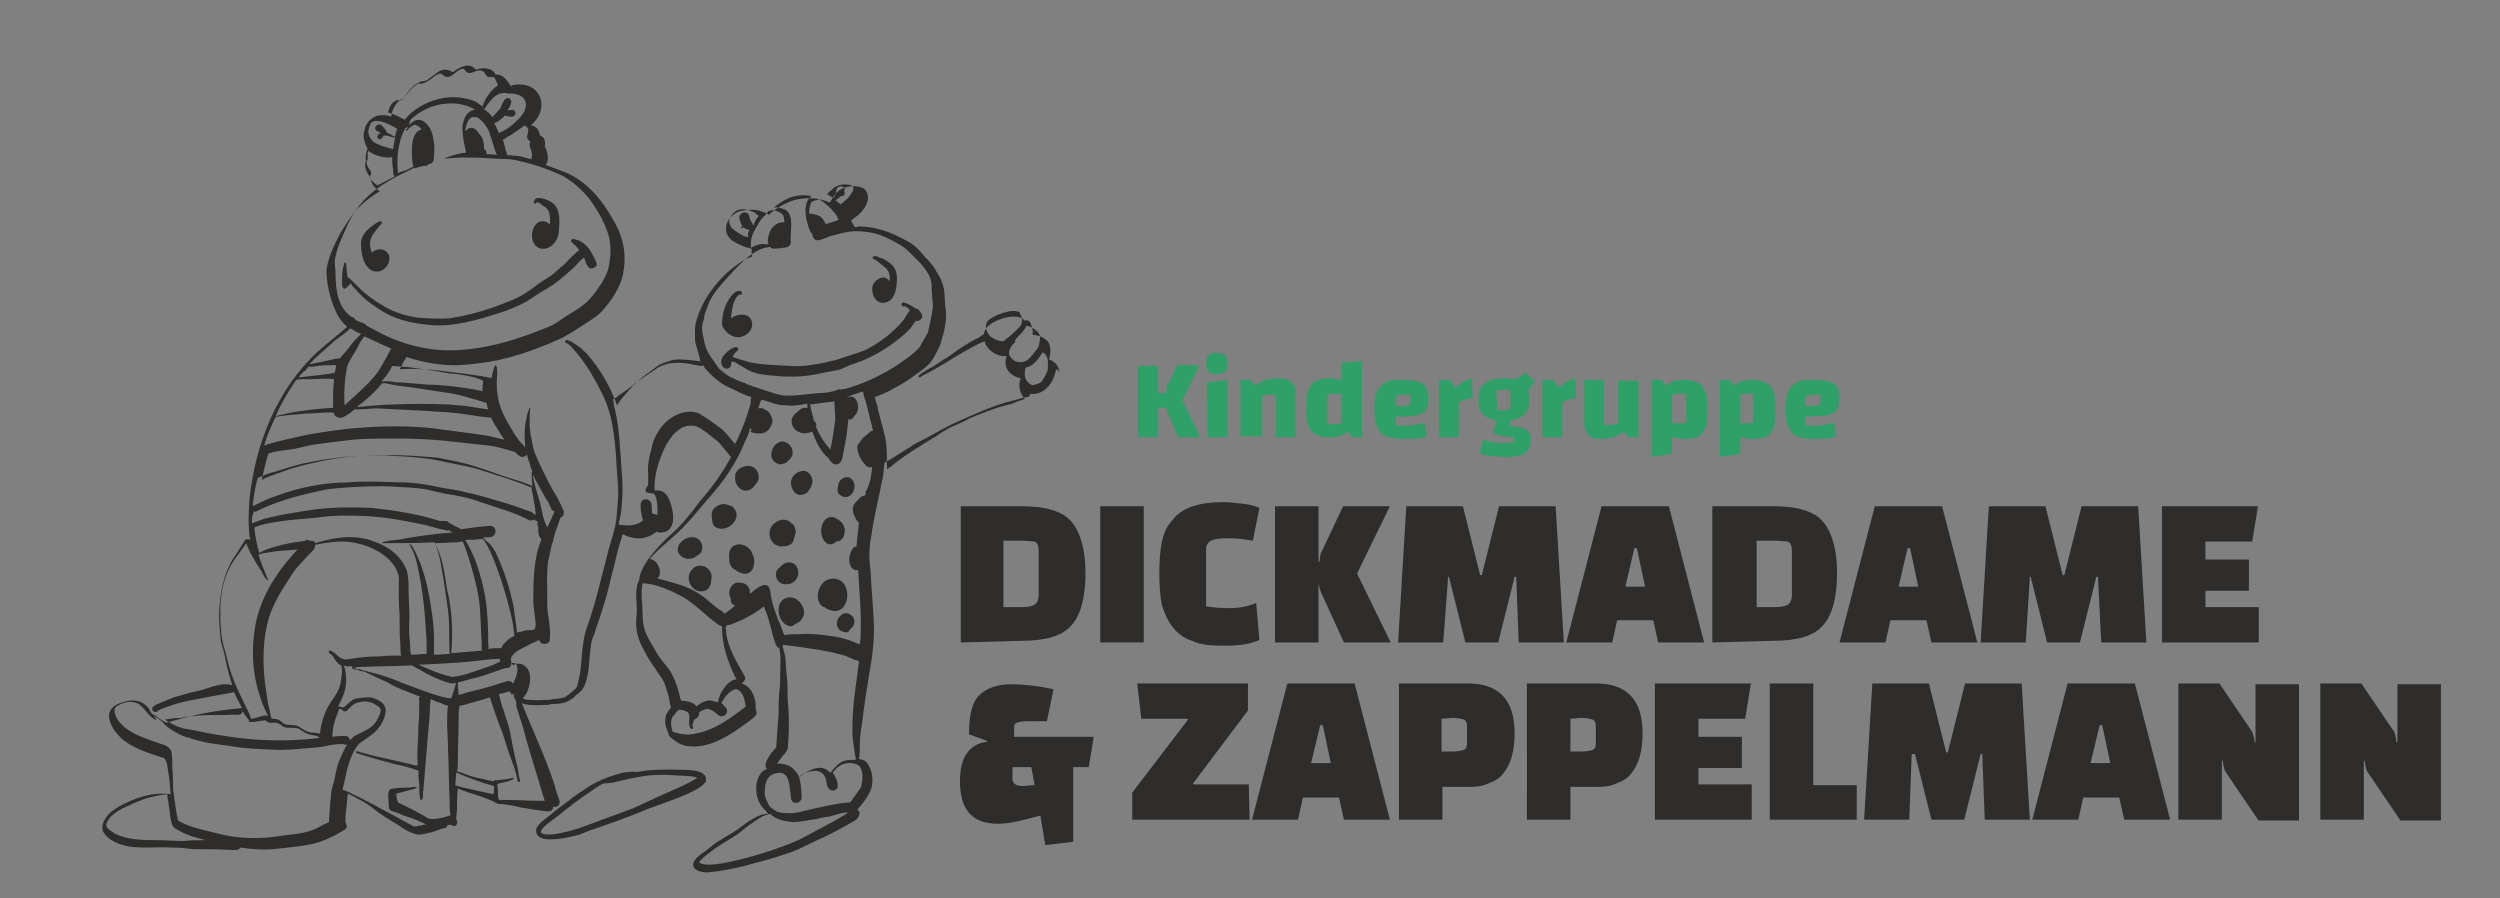 <?xml version="1.0" encoding="utf-8"?>
<!-- Generator: Adobe Illustrator 23.0.0, SVG Export Plug-In . SVG Version: 6.00 Build 0)  -->
<svg version="1.1" id="Layer_1" xmlns="http://www.w3.org/2000/svg" xmlns:xlink="http://www.w3.org/1999/xlink" x="0px" y="0px"
	 viewBox="0 0 304.7 109.5" style="enable-background:new 0 0 304.7 109.5;" xml:space="preserve">
<rect x="0" y="0" width="304.7" height="109.5" fill="#808080" stroke="none"/>
<style type="text/css">
	.st0{fill:#FFFFFF;}
	.st1{fill:#2E2D2B;}
	.st2{fill:#2FA067;}
</style>
<path class="st0" d="M131.9,61L131.9,61L131.9,61L131.9,61L131.9,61z"/>
<g>
	<g>
		<path class="st1" d="M117.1,78.3V61.7h7.4c3,0,5,0.6,6.1,1.9c1.1,1.3,1.7,3.4,1.7,6.3c0,2.9-0.6,5.1-1.7,6.3
			c-1.1,1.3-3.1,1.9-6.1,1.9L117.1,78.3L117.1,78.3z M124.5,65.9h-2.2V74h2.2c0.7,0,1.3-0.1,1.6-0.3c0.3-0.2,0.5-0.6,0.5-1.2v-5.3
			c0-0.6-0.1-1-0.5-1.2C125.8,66,125.3,65.9,124.5,65.9z"/>
		<path class="st1" d="M134.1,78.3V61.7h5.3v16.6H134.1z"/>
		<path class="st1" d="M153.1,73.5l0.4,4.5c-1.1,0.5-2.5,0.7-4.2,0.7c-1.7,0-3-0.1-4-0.6c-1-0.3-1.8-0.9-2.4-1.7s-1-1.7-1.3-2.7
			c-0.2-1-0.3-2.3-0.3-3.8c0-1.5,0.1-2.8,0.3-3.8c0.2-1,0.6-2,1.3-2.7c1.1-1.5,3.2-2.2,6.2-2.2c0.7,0,1.5,0.1,2.4,0.2
			c0.9,0.1,1.6,0.3,2,0.5l-0.8,4c-1.1-0.2-2.2-0.3-3.1-0.3s-1.6,0.1-2,0.3c-0.4,0.2-0.6,0.6-0.6,1v7c0.7,0.1,1.4,0.2,2.1,0.2
			C150.6,74.2,151.9,74,153.1,73.5z"/>
		<path class="st1" d="M160.7,71.1v7.2h-5.3V61.7h5.3v6.8h0.1c0.1-0.6,0.1-1,0.3-1.3l2.6-5.5h5.7l-4,8.2l4.1,8.4h-5.7l-2.7-5.9
			C160.9,72,160.8,71.6,160.7,71.1L160.7,71.1L160.7,71.1z"/>
		<path class="st1" d="M175.9,78.3h-5.5l1-16.6h6.9l2.1,8.4h0.2l2.1-8.4h6.9l1,16.6h-5.5l-0.3-8h-0.2l-2,8h-4l-2-8h-0.1L175.9,78.3z
			"/>
		<path class="st1" d="M196.5,78.3h-5.6l4.3-16.6h8.2l4.3,16.6h-5.6l-0.6-2.7h-4.4L196.5,78.3z M199.2,66.8l-1.1,4.7h2.4l-1-4.7
			H199.2z"/>
		<path class="st1" d="M208.7,78.3V61.7h7.4c3,0,5,0.6,6.1,1.9c1.1,1.3,1.7,3.4,1.7,6.3c0,2.9-0.6,5.1-1.7,6.3
			c-1.1,1.3-3.1,1.9-6.1,1.9L208.7,78.3L208.7,78.3z M216.3,65.9h-2.2V74h2.2c0.7,0,1.3-0.1,1.6-0.3c0.3-0.2,0.5-0.6,0.5-1.2v-5.3
			c0-0.6-0.1-1-0.5-1.2C217.5,66,217,65.9,216.3,65.9z"/>
		<path class="st1" d="M229.8,78.3h-5.6l4.3-16.6h8.2l4.3,16.6h-5.6l-0.6-2.7h-4.4L229.8,78.3z M232.5,66.8l-1.1,4.7h2.4l-1-4.7
			H232.5z"/>
		<path class="st1" d="M246.9,78.3h-5.5l1-16.6h6.9l2.1,8.4h0.2l2.1-8.4h6.9l1,16.6h-5.5l-0.4-8h-0.2l-2,8h-4l-2-8h-0.1L246.9,78.3z
			"/>
		<path class="st1" d="M274.1,72h-5.3v2h6.5v4.3h-11.8V61.7h11.7l-0.7,4.3h-5.7v2.2h5.3L274.1,72L274.1,72z"/>
		<path class="st1" d="M127.4,103l-0.6-3.6c-2.2,0.6-3.8,1-5.2,1c-3.1,0-4.6-1.7-4.6-5.2c0-2.9,1.1-4.5,3.3-4.8v-0.1l-2.2-0.8
			c0-2.4,0.4-4,1.3-4.8c0.8-0.8,2.1-1.3,3.8-1.3c1.7,0,3.3,0.2,5.2,0.6l-0.8,3.9h-2.4c-0.6,0-1,0.1-1.3,0.2
			c-0.3,0.1-0.3,0.4-0.3,0.9v0.8h9.7l-0.6,3.7h-1.9v9.1L127.4,103z M124.6,95.8c0.5,0,1-0.1,1.5-0.1l-0.4-2.2h-2.3v1.1
			C123.3,95.4,123.7,95.8,124.6,95.8z"/>
		<path class="st1" d="M152.3,99.9H138v-3.3l6.8-8.9l-0.1-0.1h-5.6l-0.5-4.3h13.5v3.3l-6.7,8.9l0.1,0.1h6.7L152.3,99.9L152.3,99.9z"
			/>
		<path class="st1" d="M158.2,99.9h-5.6l4.3-16.6h8.2l4.3,16.6h-5.6l-0.6-2.7h-4.4L158.2,99.9z M160.9,88.4l-1.1,4.6h2.4l-1-4.7
			C161.2,88.4,160.9,88.4,160.9,88.4z"/>
		<path class="st1" d="M179.2,95.9h-3.4v4h-5.3V83.3h8.4c3.8,0,5.7,2,5.7,6.1c0,2.2-0.5,3.9-1.5,5c-0.3,0.4-0.9,0.8-1.5,1
			C180.8,95.8,180,95.9,179.2,95.9z M175.7,87.6v4h1.3c0.6,0,1.1-0.1,1.4-0.2s0.4-0.4,0.4-0.9v-1.9c0-0.5-0.1-0.8-0.4-0.9
			c-0.3-0.1-0.8-0.2-1.4-0.2L175.7,87.6L175.7,87.6z"/>
		<path class="st1" d="M194.8,95.9h-3.4v4h-5.3V83.3h8.4c3.8,0,5.7,2,5.7,6.1c0,2.2-0.5,3.9-1.5,5c-0.3,0.4-0.9,0.8-1.5,1
			C196.4,95.8,195.7,95.9,194.8,95.9z M191.4,87.6v4h1.3c0.6,0,1.1-0.1,1.4-0.2s0.4-0.4,0.4-0.9v-1.9c0-0.5-0.1-0.8-0.4-0.9
			c-0.3-0.1-0.8-0.2-1.4-0.2L191.4,87.6L191.4,87.6z"/>
		<path class="st1" d="M212.3,93.6H207v2h6.5v4.3h-11.8V83.3h11.7l-0.7,4.3h-5.7v2.2h5.3L212.3,93.6L212.3,93.6z"/>
		<path class="st1" d="M226.3,99.9h-10.6V83.3h5.3v12.4h5.3V99.9z"/>
		<path class="st1" d="M232.7,99.9h-5.5l1-16.6h6.9l2.1,8.4h0.2l2.1-8.4h6.9l1,16.6h-5.5l-0.3-8h-0.2l-2,8h-4l-2-8H233L232.7,99.9z"
			/>
		<path class="st1" d="M253.3,99.9h-5.6l4.3-16.6h8.2l4.3,16.6h-5.6l-0.6-2.7h-4.4L253.3,99.9z M255.9,88.4l-1.1,4.6h2.4l-1-4.7
			C256.2,88.4,255.9,88.4,255.9,88.4z"/>
		<path class="st1" d="M275.2,99.9l-4-5.9c-0.1-0.2-0.2-0.6-0.3-1.3h-0.1v7.2h-5.3V83.3h5l4,5.9c0.1,0.2,0.2,0.6,0.3,1.3h0.1v-7.1
			h5.3v16.6H275.2L275.2,99.9z"/>
		<path class="st1" d="M292.5,99.9l-4-5.9c-0.1-0.2-0.2-0.6-0.3-1.3h-0.1v7.2h-5.3V83.3h5l4,5.9c0.1,0.2,0.2,0.6,0.3,1.3h0.1v-7.1
			h5.3v16.6H292.5L292.5,99.9z"/>
	</g>
</g>
<g>
	<g>
		<path class="st2" d="M138.7,53.3v-8.7h2.4v8.7H138.7z M143.6,53.3l-1-2.3c-0.1-0.3-0.2-0.5-0.3-0.7c-0.1-0.2-0.1-0.4-0.1-0.6H141
			v-1.8h1.1c0-0.1,0.1-0.3,0.1-0.6s0.1-0.4,0.3-0.7l1-2.1h2.7l-2.1,4.3l2.2,4.5C146.1,53.3,143.6,53.3,143.6,53.3z"/>
		<path class="st2" d="M148.3,45.6c-0.5,0-0.8-0.1-1-0.3c-0.2-0.2-0.3-0.6-0.3-1c0-0.6,0.1-0.8,0.3-1c0.2-0.2,0.6-0.3,1-0.3
			c0.5,0,0.8,0.1,1,0.3c0.2,0.2,0.3,0.6,0.3,1c0,0.5-0.1,0.8-0.3,1C149.2,45.5,148.9,45.6,148.3,45.6z M147.1,46.6l2.5-0.3v7h-2.4
			L147.1,46.6L147.1,46.6z"/>
		<path class="st2" d="M151.2,53.3v-7h1.2l0.6,0.7c0.4-0.3,0.8-0.6,1.3-0.7c0.4-0.1,1-0.2,1.5-0.2c0.6,0,1.2,0.1,1.5,0.4
			c0.3,0.3,0.6,0.6,0.6,1.1v5.7h-2.4v-5.2h-1c-0.3,0-0.4,0.1-0.6,0.1s-0.1,0.2-0.1,0.3v4.7H151.2z"/>
		<path class="st2" d="M162,46.1c0.6,0,1,0.1,1.4,0.2c0.3,0.1,0.7,0.3,0.9,0.6c0.2,0.3,0.4,0.7,0.5,1.1c0.1,0.4,0.1,1,0.1,1.7
			c0,0.7-0.1,1.3-0.1,1.7c-0.1,0.4-0.3,0.8-0.5,1.1c-0.2,0.3-0.6,0.5-0.9,0.6c-0.3,0.1-0.8,0.2-1.4,0.2s-1-0.1-1.3-0.2
			c-0.3-0.1-0.6-0.3-0.9-0.6c-0.3-0.3-0.4-0.7-0.5-1.1c-0.1-0.4-0.1-1-0.1-1.7s0.1-1.3,0.1-1.7c0.1-0.4,0.3-0.8,0.5-1.1
			c0.2-0.3,0.6-0.5,0.9-0.6C161,46.2,161.5,46.1,162,46.1z M163.5,48h-1.2c-0.2,0-0.3,0-0.4,0.1c-0.1,0.1-0.1,0.1-0.1,0.3v3.3h1.2
			c0.2,0,0.3,0,0.4-0.1c0.1-0.1,0.1-0.1,0.1-0.3V48L163.5,48z M166,44v9.3h-1.2l-1.3-1.7v-7.4L166,44z"/>
		<path class="st2" d="M170.8,53.5c-0.6,0-1.1-0.1-1.5-0.2c-0.4-0.1-0.8-0.3-1-0.6c-0.3-0.3-0.5-0.7-0.6-1.1s-0.2-1-0.2-1.7
			c0-0.8,0.1-1.6,0.3-2.1c0.3-0.6,0.6-0.9,1.1-1.2c0.5-0.3,1.2-0.3,2-0.3s1.5,0.1,1.9,0.2c0.4,0.1,0.8,0.3,1,0.7
			c0.2,0.3,0.3,0.8,0.3,1.4c0,0.4-0.1,0.8-0.2,1.1c-0.1,0.3-0.3,0.6-0.6,0.7c-0.3,0.1-0.7,0.3-1.3,0.3c-0.6,0.1-1.2,0.1-2,0.1h-0.4
			v-1.3h1.3c0.4,0,0.6-0.1,0.8-0.1c0.1-0.1,0.2-0.3,0.2-0.5v-0.8h-0.8c-0.4,0-0.6,0.1-0.8,0.1c-0.1,0.1-0.2,0.2-0.2,0.5v3.1
			c0.1,0,0.3,0.1,0.4,0.1c0.1,0,0.4,0,0.6,0c0.4,0,0.8,0,1.2-0.1c0.4-0.1,0.8-0.1,1.3-0.3l0.3,1.7c-0.4,0.1-1,0.3-1.5,0.3
			C171.9,53.4,171.3,53.5,170.8,53.5z"/>
		<path class="st2" d="M176.7,46.3l0.7,1c0.3-0.3,0.6-0.6,1-0.8s0.7-0.3,1-0.4l0.1,2.4c-0.1,0-0.3,0.1-0.6,0.1
			c-0.2,0.1-0.4,0.1-0.6,0.2c-0.2,0.1-0.3,0.1-0.5,0.3v4.2h-2.4v-7C175.5,46.3,176.7,46.3,176.7,46.3z"/>
		<path class="st2" d="M183.3,51.3c-0.8,0-1.3-0.1-1.8-0.3c-0.5-0.2-0.8-0.5-1-0.8c-0.2-0.4-0.3-0.8-0.3-1.5s0.1-1.1,0.3-1.5
			c0.2-0.3,0.6-0.6,1-0.8c0.5-0.2,1-0.3,1.8-0.3s1.4,0.1,1.8,0.3c0.4,0.2,0.8,0.5,1,0.8c0.2,0.4,0.3,0.9,0.3,1.5s-0.1,1.1-0.3,1.5
			c-0.3,0.3-0.6,0.6-1,0.8C184.7,51.2,184,51.3,183.3,51.3z M186.6,53.6c0,0.5-0.1,0.8-0.3,1.2c-0.3,0.3-0.6,0.6-1,0.7
			s-1,0.2-1.7,0.2c-0.6,0-1.1-0.1-1.7-0.1s-1-0.2-1.5-0.3l0.3-1.7c0.4,0.1,0.8,0.2,1.3,0.3s0.8,0.1,1.2,0.1c0.3,0,0.5,0,0.7,0
			s0.4-0.1,0.6-0.1v-0.6c-0.9-0.1-1.5-0.1-1.9-0.3c-0.4-0.1-0.6-0.2-0.6-0.4l0.5-1.5h1.6l-0.1,0.8c0.6,0.1,1,0.1,1.3,0.2
			c0.3,0.1,0.6,0.2,0.8,0.3c0.2,0.1,0.3,0.3,0.4,0.6C186.6,53.1,186.6,53.4,186.6,53.6z M182.5,50h1c0.2,0,0.3-0.1,0.5-0.1
			c0.1-0.1,0.1-0.2,0.1-0.4v-2h-1.1c-0.2,0-0.3,0.1-0.5,0.1s-0.1,0.2-0.1,0.4L182.5,50L182.5,50z M185.9,48.1l-1.3-1.7l1.3-1
			l1.2,1.1L185.9,48.1z"/>
		<path class="st2" d="M189.3,46.3l0.7,1c0.3-0.3,0.6-0.6,1-0.8c0.3-0.2,0.7-0.3,1-0.4l0.1,2.4c-0.1,0-0.3,0.1-0.6,0.1
			c-0.2,0.1-0.4,0.1-0.6,0.2c-0.2,0.1-0.3,0.1-0.5,0.3v4.2H188v-7C188.1,46.3,189.3,46.3,189.3,46.3z"/>
		<path class="st2" d="M199.7,46.3v7h-1.2l-0.6-0.7c-0.4,0.3-0.8,0.6-1.3,0.7c-0.5,0.1-1,0.2-1.5,0.2c-0.7,0-1.2-0.1-1.5-0.5
			c-0.3-0.3-0.5-0.8-0.5-1.5v-5.2h2.4v5.5h1c0.3,0,0.4-0.1,0.6-0.1c0.1-0.1,0.1-0.2,0.1-0.3v-5H199.7L199.7,46.3z"/>
		<path class="st2" d="M201.3,55.7v-9.4h1.2l1.3,1.7v7.3L201.3,55.7z M205.3,53.5c-0.6,0-1-0.1-1.4-0.2c-0.4-0.1-0.7-0.3-0.9-0.6
			c-0.2-0.3-0.4-0.7-0.5-1.1c-0.1-0.5-0.1-1-0.1-1.7s0.1-1.3,0.1-1.7c0.1-0.5,0.3-0.8,0.5-1.1c0.2-0.3,0.6-0.5,0.9-0.6
			c0.3-0.1,0.8-0.2,1.4-0.2s1,0.1,1.3,0.2c0.3,0.1,0.7,0.3,0.9,0.6c0.2,0.3,0.4,0.7,0.5,1.1c0.1,0.5,0.1,1,0.1,1.7s-0.1,1.3-0.1,1.7
			c-0.1,0.5-0.3,0.8-0.5,1.2c-0.2,0.3-0.6,0.5-0.9,0.6C206.2,53.4,205.8,53.5,205.3,53.5z M203.8,51.6h1.2c0.2,0,0.3,0,0.4-0.1
			c0.1-0.1,0.1-0.1,0.1-0.3V48h-1.2c-0.2,0-0.3,0-0.4,0.1c-0.1,0.1-0.1,0.1-0.1,0.3V51.6z"/>
		<path class="st2" d="M209.6,55.7v-9.4h1.2l1.3,1.7v7.3L209.6,55.7z M213.6,53.5c-0.6,0-1-0.1-1.4-0.2c-0.4-0.1-0.7-0.3-0.9-0.6
			c-0.2-0.3-0.4-0.7-0.5-1.1c-0.1-0.5-0.1-1-0.1-1.7s0.1-1.3,0.1-1.7c0.1-0.5,0.3-0.8,0.5-1.1c0.2-0.3,0.6-0.5,0.9-0.6
			c0.3-0.1,0.8-0.2,1.4-0.2s1,0.1,1.3,0.2c0.3,0.1,0.7,0.3,0.9,0.6c0.2,0.3,0.4,0.7,0.5,1.1c0.1,0.5,0.1,1,0.1,1.7s-0.1,1.3-0.1,1.7
			c-0.1,0.5-0.3,0.8-0.5,1.2c-0.2,0.3-0.6,0.5-0.9,0.6C214.5,53.4,214,53.5,213.6,53.5z M212,51.6h1.2c0.2,0,0.3,0,0.4-0.1
			c0.1-0.1,0.1-0.1,0.1-0.3V48h-1.2c-0.2,0-0.3,0-0.4,0.1c-0.1,0.1-0.1,0.1-0.1,0.3V51.6z"/>
		<path class="st2" d="M220.9,53.5c-0.6,0-1.1-0.1-1.5-0.2c-0.4-0.1-0.8-0.3-1-0.6c-0.3-0.3-0.5-0.7-0.6-1.1c-0.1-0.4-0.2-1-0.2-1.7
			c0-0.8,0.1-1.6,0.3-2.1c0.3-0.6,0.6-0.9,1.1-1.2c0.5-0.3,1.2-0.3,2-0.3s1.5,0.1,1.9,0.2c0.4,0.1,0.8,0.3,1,0.7
			c0.2,0.3,0.3,0.8,0.3,1.4c0,0.4-0.1,0.8-0.2,1.1c-0.1,0.3-0.3,0.6-0.7,0.7c-0.3,0.1-0.7,0.3-1.3,0.3s-1.2,0.1-2,0.1h-0.4v-1.3h1.3
			c0.3,0,0.6-0.1,0.8-0.1c0.1-0.1,0.2-0.3,0.2-0.5v-0.8H221c-0.3,0-0.6,0.1-0.8,0.1c-0.1,0.1-0.2,0.2-0.2,0.5v3.1
			c0.1,0,0.3,0.1,0.4,0.1s0.4,0,0.6,0c0.4,0,0.8,0,1.2-0.1s0.8-0.1,1.3-0.3l0.3,1.7c-0.4,0.1-1,0.3-1.5,0.3
			C222,53.4,221.4,53.5,220.9,53.5z"/>
	</g>
</g>
<path class="st1" d="M44,29.9c-0.1-1.3,1-2.2,2-2.8c0.5-0.3,0.8,0,0.3,0.4c-1,1.2-1.5,1.7-1,3.3c0.6-0.6,1.7-0.6,2.1,0.3
	c0.3,0.9-0.5,2-1.4,2C44.5,33.2,44,31.1,44,29.9z M65.2,27.5c-0.6,0.8-0.5,2.5,0.7,2.8c1.2,0.2,2.1-0.9,2.2-2
	c0.1-1.2,0.3-2.8-0.8-3.6c-0.4-0.3-2-1-2.2-0.2c-0.1,0.1-0.1,0.3,0.1,0.3s0.2-0.1,0.2-0.2l0,0c0.3,0.1,0.6,0.3,0.8,0.5
	c0.9,0.4,0.9,1.4,0.8,2.3C66.6,26.8,65.6,26.8,65.2,27.5z M42.7,34.5c0.2,0.2,0.3,0.5,0.6,0.7c0.8,1,1.7,1.7,2.8,2.4
	c1.8,1.3,4,1.8,6.2,2c2.9,0.3,5.9-0.6,8.7-1.5c1-0.3,2.1-0.8,3.1-1.3c0.9-0.6,1.8-1.2,2.7-1.7c1-0.6,1.8-1.3,2.7-2.1
	c0.4-0.3,0.8-0.8,1.2-1.2c0.1-0.1,0.3-0.3,0.5-0.4l0,0c0.1,0.3,0.2,0.7,0.4,1c0.1,0.1,0.2,0.3,0.3,0.3c0.3,0.1,0.6-0.1,0.8-0.3
	c0.1-0.2,0-0.4-0.1-0.6c-0.1-0.3-0.3-0.6-0.4-0.8c-0.4-0.8-1.1-1.6-2-1.8c-0.2-0.1-0.7-0.1-0.6,0.2c0.1,0.2,0.4,0.4,0.6,0.6
	c0.1,0.1,0.3,0.3,0.4,0.5c-0.2,0.1-0.4,0.3-0.6,0.5c-0.4,0.3-0.8,0.8-1.2,1.2c-0.5,0.4-1,0.9-1.5,1.3c-0.7,0.5-1.5,0.9-2.2,1.5
	c-0.8,0.6-1.6,1.1-2.5,1.5c-0.8,0.3-1.7,0.7-2.6,1c-1.7,0.6-3.4,1-5.2,1.3c-1.3,0.1-2.7,0-4-0.1c-1.3-0.2-2.6-0.6-3.7-1.2
	c-1.4-0.8-2.7-1.7-3.8-2.9c-0.3-0.3-0.6-0.6-0.9-0.8c-0.1-0.2-0.1-0.4-0.1-0.6c-0.1-0.1,0-1.4-0.3-1.2c-0.2,0.6-0.3,1.1-0.3,1.7v0.1
	c0,0.1,0,0.3,0,0.4c0,0.3-0.1,0.9,0.3,1C42.2,35.1,42.6,34.8,42.7,34.5z M51.2,97.5L51.2,97.5C51.2,97.5,51.2,97.5,51.2,97.5
	C51.2,97.5,51.2,97.5,51.2,97.5z M64.3,87.6C64.3,87.6,64.3,87.6,64.3,87.6C64.2,87.6,64.2,87.6,64.3,87.6
	C64.3,87.6,64.3,87.6,64.3,87.6z M62.8,85.4L62.8,85.4C62.8,85.5,62.8,85.5,62.8,85.4C62.8,85.5,62.8,85.4,62.8,85.4L62.8,85.4z
	 M62.7,94.8C62.7,94.7,62.7,94.7,62.7,94.8C62.7,94.7,62.7,94.7,62.7,94.8C62.7,94.7,62.7,94.8,62.7,94.8L62.7,94.8z M89.8,41.1
	c1,0.1,2.2-0.9,1.8-2c-0.3-1-1.8-0.9-2.5-0.3c0.1-1,0.2-2.3,1-2.9c0,0,0,0,0.1,0c0.3,0.1,0.3-0.3,0.1-0.4c-0.4-0.2-0.9,0.2-1.2,0.6
	c-0.3,0.4-0.6,0.9-0.8,1.5c-0.2,0.6-0.3,1.3-0.3,2C88.2,40.2,88.9,41,89.8,41.1z M106.4,34.7c-0.3,0.8,0.1,2.1,1.1,2.2
	c1.4,0.1,1.8-1.5,1.8-2.6c0.1-0.8-0.1-1.7-0.8-2.2c-0.4-0.3-0.8-0.6-1.3-0.7c-0.2-0.1-0.5-0.3-0.8-0.1c-0.1,0.1,0,0.3,0.1,0.3
	c0.4,0.1,0.7,0.5,1,0.7c0.7,0.5,1.1,1,0.9,2C107.9,33.4,106.8,33.9,106.4,34.7z M89.1,44.4c0-0.1,0.1-0.3,0.1-0.4
	c0.1,0.1,0.1,0.1,0.3,0.1c0.5,0.3,1,0.6,1.5,0.9c1,0.6,2.2,0.7,3.4,0.8c0.8,0.1,1.5,0.1,2.3,0.1c1.3,0,2.5-0.2,3.8-0.5
	c0.6-0.1,1.1-0.2,1.6-0.3c0.5-0.1,1-0.4,1.5-0.6c1.9-0.6,3.7-1.5,5.3-2.7c0.9-0.7,1.9-1.4,2.5-2.4c0.1-0.1,0.1-0.2,0.2-0.3
	c0.3,0.1,0.7-0.1,0.8-0.5c0-0.3-0.2-0.6-0.4-0.8c-0.1-0.1-0.1-0.1-0.3-0.2c-0.1,0-0.1,0-0.1,0c-0.4-0.3-0.8-0.5-1.3-0.7
	c-0.2-0.1-0.6,0.1-0.4,0.3c0.1,0.1,0.3,0.3,0.4,0.1c0.2,0.1,0.4,0.3,0.6,0.5c-0.1,0.2-0.3,0.4-0.4,0.6c-0.3,0.6-0.8,1.1-1.3,1.6
	c-1.1,1.1-2.4,2-3.8,2.7c-0.8,0.3-1.8,0.6-2.7,0.9c-0.7,0.3-1.5,0.4-2.2,0.6c-1.4,0.3-2.8,0.5-4.2,0.4c-1.5-0.1-3.1-0.1-4.7-0.4
	c-0.8-0.2-1.5-0.4-2.3-0.7c0.1-0.3,0.3-0.5,0.5-0.7c0.3-0.1,0.2-0.5-0.1-0.5c-0.8,0.1-2.2,1.4-1.7,2.2C88.3,45.2,89.1,45,89.1,44.4z
	 M128.5,45.8c-0.4,1.3-1.6,2.4-2.9,2.2c-0.1,0.2-0.2,0.4-0.4,0.4c-0.2,0-0.5,0.1-0.6,0.1c-0.7,0.2-1.4,0.4-2.2,0.6
	c-2,0.6-3.9,1.5-5.7,2.3c-1.4,0.6-2.7,1.4-4,2.1c-0.6,0.3-1.3,0.6-1.8,1c-1,0.6-2,1.3-3.1,1.9c-0.1,0.8-0.1,1.5-0.3,2.2
	c-0.4,2.2-1,4.4-1.3,6.7c-0.3,1.5-0.3,2.8-0.1,4.2c0.1,2.1,0.3,4.3,0.4,6.3c0.1,2.2-0.2,4.4-0.6,6.6c-0.3,1.8-0.6,3.7-0.8,5.5
	c-0.1,0.8-0.3,1.7-0.3,2.6c0,0.7,0,1.3-0.1,2c0.3,0.1,0.6,0.1,0.8,0.3c0.8,0.8,1,2.2,0.7,3.3c-0.3,0.8-0.8,1.5-1.3,2.1
	c-0.1,0.1-0.3,0.3-0.4,0.5c0.5,0.3,0.2,1-0.3,1.3c-1.5,0.9-3,1.7-4.6,2.4c-1.3,0.6-2.5,1.3-3.9,1.7c-1.7,0.6-3.4,1-5.2,1.5
	c-1.3,0.3-2.7,0.6-4,0.7c-0.7,0.1-2.2-0.1-2-1.1c0.3-0.8,1.3-1.3,1.9-1.8c1-0.9,2.3-1.5,3.5-2.3c0.8-0.6,2.5-2,3.7-1.9
	c-0.1-0.1-0.1-0.2-0.2-0.3c-0.3-0.3-0.6-0.6-0.8-1c-0.6-1-0.6-2.7,0.1-3.6c0.2-0.3,0.5-0.5,0.8-0.6c-0.4-0.3-0.1-0.9,0.1-1.3
	c0.3-0.5,0.6-0.9,1-1.3c0.1-1.4,0.2-2.8,0.3-4.2c0-0.9,0-1.8,0.1-2.7c0.1-0.9,0.1-1.7,0.1-2.7c0-0.8,0.1-1.5-0.1-2.3V79H95
	c-0.3-0.1-0.4-0.3-0.5-0.6c-0.1-0.3-0.2-0.6-0.3-0.9c-0.3-1.3-0.6-2.4-1.1-3.6c-1,0.8-2.2,1.5-3.5,2c-0.3,0.1-0.6,0.3-1,0.3
	c-0.1,0.1-0.1,0.2-0.2,0.3c0.1,0.2,0.1,0.5,0.1,0.7c0.3,1.9,1.3,3.5,2.2,5.1c0.3,0.4,0,0.8-0.3,1c0.4,0.1,0.8,0.4,1.1,0.8
	c0.4,0.6,0.6,1.3,0.6,1.9c0,0.1,0,0.3,0,0.4c0.1,0.2,0.2,0.6,0,0.8c-0.2,0.3-0.6,0.5-0.8,0.7c-2.2,1.6-4.8,3.5-7.7,3
	c-0.5-0.1-0.9-0.3-1.3-0.6c-0.3-0.2-0.6-0.4-0.8-0.7c0-0.1,0-0.1,0-0.1c-0.1-0.3-0.2-0.6-0.3-0.8C81,88,81,87.2,81.5,86.6
	c0.1-0.1,0.2-0.3,0.3-0.4c-0.1-0.2-0.2-0.5-0.2-0.8c-0.1-0.6-0.3-1.2-0.5-1.8c-0.2-0.8-0.9-1.5-1.3-2.2c-0.6-0.8-1.1-1.7-1.6-2.7
	c-0.6-1.2-0.8-2.5-0.6-3.8c0.1-1.3-0.3-2.7,0.2-4c0,0,0-0.1,0.1-0.1c0-1.8,2.4-4.3,3.6-5.4c1.5-1.3,2.7-2.8,3.8-4.3
	c1.5-1.7,2.7-3.4,3.8-5.4c-0.1-0.1-0.1-0.1-0.1-0.1c-0.5-0.6-0.9-1.1-1.4-1.7c-0.5-0.4-1-0.8-1.5-1.2c-0.5-0.3-0.9-0.7-1.5-0.8
	c-0.7-0.1-1.5,0.1-2,0.6c-0.6,0.4-1,1.1-1.4,1.7c-0.5,1-0.8,1.8-1.1,2.8c-0.2,0.9-0.4,1.8-0.3,2.8c1.5-0.3,2,1.4,2.2,2.7
	c0.2,1.3-0.2,2.5-1.7,2.4c-0.1,0-0.2-0.1-0.3-0.1c-0.1,0.1-0.1,0.1-0.1,0.1c-0.7,0.5-1.5,0.8-2.4,0.7c-0.6-0.1-1.1-0.2-1.6-0.5
	c-0.1,0.2-0.1,0.4-0.2,0.6c-0.3,1-0.6,2.1-0.8,3.1c-0.5,1.7-0.8,3.5-1.4,5.2c-0.3,1.1-0.8,2.3-1.1,3.4C72,78.1,72,79,71.9,79.7
	c-0.1,0.9-0.1,1.7-0.3,2.7c-0.2,0.8-0.4,1.6-1.1,2.1c-0.3,0.2-0.6,0.6-1,0.8c-0.6,0.4-1.3,0.5-2,0.5c-0.2,0-0.4,0-0.6,0.1
	c-0.6,0-2.4,0.2-3.3-0.2c1.3,3.3,2.9,6.6,4,10c0.1,0.6,0.4,1.3,0.6,1.9c0.1,0.5-0.3,0.9-0.8,0.7l0,0c0.1,0.3-0.2,0.6-0.6,0.6
	c-1.1-0.1-2.2-0.3-3.4-0.5c-0.7-0.2-1.4-0.3-2.2-0.4h-0.1C61,98,60.7,98,60.5,97.9c-0.1-0.1-0.2-0.1-0.3-0.2c-0.5-0.2-1-0.4-1.5-0.6
	c-0.9-0.3-2-0.6-2.9-1c-0.1,0.9-0.1,1.8-0.1,2.7c0,0.1-0.1,0.6-0.1,1.1c0,0.1,0.1,0.1,0.1,0.1c0.1,0.2,0,0.4-0.1,0.6
	c-0.1,0.1-0.1,0.1-0.1,0.1c0,0,0,0,0-0.1c-0.1,0.1-0.3,0.1-0.4,0c-0.2-0.1-0.4-0.1-0.6,0c0,0.1-0.1,0.3-0.2,0.3
	c-0.7,0.1-1.3,0.5-2,0.6c-0.5,0.1-1,0.3-1.5,0.2c-0.8-0.2-1.5-0.6-2.2-1.1c-1-0.6-2-1.2-2.9-1.9c-0.7-0.6-1.4-1-2.2-1.4
	c-0.3-0.2-0.8-0.4-1.1-0.6c-0.1,0.6-0.1,1.3-0.2,1.9c-0.1,0.6-0.1,1-0.1,1.6c0.1,0.1,0.1,0.1,0.1,0.3c0.1,0.1,0.1,0.3,0,0.4
	c-0.1,0.2-0.3,0.3-0.5,0.4c-0.5,0.3-1,0.6-1.5,0.8c-1.5,0.8-3.3,1-5.1,1.2c-0.6,0.1-1.2,0.1-1.8,0.2c-1.3,0.1-2.7,0-4-0.2
	c-0.1,0.3-0.6,0.3-0.9,0.3c-1.6-0.1-3.2-0.1-4.8-0.1c-0.9-0.1-1.7-0.2-2.7-0.2c-1.7-0.1-3.3,0.1-5-0.1c-1.3-0.2-2.9-0.8-3.4-2
	c-0.1-0.6,0.1-1.1,0.4-1.5c0.3-0.6,1-1,1.6-1.4c2-1.1,4.1-1.8,6.3-1.5c-0.1-0.9-0.1-1.8-0.3-2.7c-0.1-0.6-0.1-1.3-0.5-1.7
	c-1.8-0.6-3.7-1.1-5.2-2.4c-0.8-0.8-1.6-1.8-1.5-3c0.2-0.9,1.1-1.3,2-1.5c1-0.3,2.1-0.1,2.8,0.8c0.1,0.2,0.3,0.5,0.4,0.7l0,0
	c0.3,0.1,0.6,0.3,0.8,0.5c0.3,0.2,0.6,0.4,1,0.6c0.1-0.1,0.3-0.1,0.3-0.1c0.7-0.2,1.4-0.4,2.2-0.6c1.9-0.5,3.8-0.8,5.7-1
	c0.3,0,0.7-0.1,1-0.1c-0.3-0.6-0.7-1.3-1-2c-0.1,0-0.1,0.1-0.1,0.1c-1.1,0.2-2.2,0.4-3.3,0.6c-1.5,0.3-2.9,0.5-4.3,1
	c-0.5,0.2-1,0.3-1.5,0.6c-0.1,0.1-0.3,0.3-0.6,0.1c-0.2-0.1-0.2-0.5,0-0.6c0.1-0.1,0.3-0.2,0.5-0.3c0.9-0.3,1.7-0.8,2.7-1
	c0.9-0.3,1.8-0.5,2.7-0.7c0.9-0.3,1.7-0.6,2.7-0.7c0.3,0,0.6,0,1,0.1c-0.3-1-0.6-2-0.8-3c-0.1-0.8-0.4-1.6-0.6-2.4
	c-0.1-1.1-0.2-2.2-0.2-3.4c0.1-2.5,0.6-5.1,2.1-7.2c0.3-0.4,0.6-1,0.9-1.4c0.1-0.3,0.4-0.5,0.8-0.3c-0.3-1.6-0.2-3.3-0.1-4.9
	c0.7-6.8,3.4-13.6,8.5-18.2c1-0.9,2.1-1.7,3.1-2.6c0.1-0.1,0.2-0.1,0.3-0.3c-0.4-0.3-0.8-0.8-1.1-1.3c-0.8-1.5-1.3-3.3-1.4-5.1
	c-0.1-1.5,1-3.7,1.7-5c0.6-1,1.3-2.1,2.1-3c0.8-0.8,1.7-1.5,2.7-2.1c-0.6-0.3-1.1-0.9-1.1-1.6c-0.5-0.6-0.9-1.4-0.6-2.1
	c-0.1-0.5,0-1,0.2-1.5c-0.2-0.3-0.3-0.6-0.4-1c-0.2-0.6,0-1.3,0.2-1.8c0.3-0.6,0.8-1,1.4-1.2c0.6-0.1,1.1-0.1,1.7,0.1
	c0-0.8,0.7-2,1.5-2.2c0.5-0.8,1-1.5,1.9-2c0.3-0.1,0.6-0.1,0.9-0.2c0.6-0.4,1.1-0.9,1.7-1.2c0.5-0.2,1-0.1,1.5,0.2
	c0.8-0.6,2-1.3,2.8-0.3c0.8-0.3,2-0.3,2.4,0.6c0.8-0.1,1.2,0.5,1.6,1c0.1,0.1,0.1,0.2,0.2,0.3c0,0,0,0,0,0.1c0.1,0,0.1,0,0.2-0.1
	c0.3-0.1,0.7-0.1,1.1-0.1c2.1,0.1,3.1,2.1,2.1,3.9c-0.2,0.4-0.6,0.8-0.9,1.1h0.1c0.6,0.1,0.9,0.6,1,1.2c0.6,0.2,0.7,0.8,0.6,1.4
	c0.3,0.4,0.6,1.7,0.1,2.2c0.8,0.3,1.6,0.6,2.4,0.9c2.4,1,4.3,3.1,5.6,5.4c1.3,2,1.9,4.2,1.5,6.6c-0.2,1.8-1.5,3.7-2.7,5
	c-0.8,0.8-1.8,1.3-2.8,2c-0.6,0.4-1.3,0.8-2,1.2c-0.8,0.3-1.5,0.7-2.4,1c-1.7,0.7-3.6,1.3-5.4,1.7c-1.5,0.3-3.1,0.5-4.6,0.6
	c-2.2,0.1-4.5-0.3-6.6-1c0,0,0,0,0,0.1c-0.1,0.1-0.1,0.3-0.2,0.3c-0.2,0.3-0.3,0.7-0.6,1.1c1.7-0.1,3.5,0,5.2,0.2
	c1.3,0.2,2.5,0.3,3.8,0.5c0.7,0.1,1.5,0.2,2.2,0.4c0.1-0.5,0.2-1,0.4-1.5c0.3-0.4,0.3,0.8,0.3,1c-0.3,3.3,0.6,4.9,2.3,7.6
	c0.4,0.6,0.8,1,1.3,1.5c0.3,0.4,0,1-0.6,1c-0.3-0.1-0.6-0.3-0.8-0.6c-1.1-0.3-2.2-0.7-3.3-0.8c-1.8-0.2-3.6-0.4-5.5-0.6
	c-3.3-0.3-6.5-0.3-9.8-0.2c-1.7,0.1-3.6,0.4-5.3,0.6c-1,0.1-2,0.4-3,0.6c-1,0.2-2.2,0.2-3.2,0.6c-0.3,1-0.6,2.2-0.8,3.2
	c1-0.6,2.2-0.8,3.3-1.3c1-0.3,2.1-0.6,3.1-0.8c2.1-0.5,4.3-0.8,6.4-0.9c2.9-0.1,5.8,0,8.7,0.3c1.6,0.3,3.2,0.6,4.7,1.1
	c1.3,0.4,2.5,0.9,3.8,1.3c1,0.3,2,0.6,2.9,1c0.1,0,0.1,0,0.1,0c-0.1-0.6-0.1-1.1-0.1-1.6c0-0.1,0-0.1,0.1-0.1
	c-0.1-0.3-0.3-0.6-0.3-0.9c-0.3-0.8-0.6-1.7-0.6-2.5c-0.1-0.9-0.1-1.9,0.1-2.8c0.1-0.4,0.1-0.8,0.3-1.2c0-0.1,0.1-0.2,0.1-0.3
	s0.2-0.1,0.1,0.1c-0.1,1.3-0.1,2.5,0.2,3.7c0.1,0.6,0.2,1.3,0.5,1.9c0.6,1.4,1.3,2.8,2,4.1c0.5,0.8,1,1.7,1.4,2.7
	c0.1,0.3-0.1,0.7-0.4,0.8c-0.2,0.6-0.4,1.2-0.6,1.7c-0.1,0.3-0.2,0.7-0.3,1.1c0,0.1,0,0.2-0.1,0.3c-0.2,0.7-0.3,1.5-0.5,2.2
	c-0.2,1.6-0.1,3.2-0.1,4.8c-0.1,1.6,0.5,3.1,0.3,4.7c0.1,0.6-0.9,0.8-1.2,0.3c0-0.1-0.1-0.1-0.1-0.2c-0.2,0.1-0.4,0.2-0.6,0.3
	s-0.4,0.1-0.6,0.3c-0.8,0.4-1.7,0.7-2.2,1.5c-0.1,0.3,0,0.6,0.1,0.8c0.1,0.1,0.1,0.1,0.1,0.2l0,0c0.3-0.2,0.8-0.3,1.2-0.1
	c1.2,0.6,1,2.2,0.6,3.2c-0.1,0.3-0.3,0.6-0.6,0.9c0.1,0,0.1,0,0.2,0.1c0.1,0.1,0.3,0.1,0.6,0.1c0.8,0.1,1.6,0,2.4,0
	c0.2,0,0.4-0.1,0.6-0.1c0.4,0,0.8-0.1,1.3-0.2c0.5-0.3,0.9-0.7,1.4-1.1c0.2-0.3,0.2-0.6,0.3-1c0.3-0.9,0.3-2,0.4-2.9
	c0.1-1.4,0.3-2.8,0.8-4c1-2.9,1.7-6.1,2.5-9.1c0.3-1,0.6-2,0.8-2.9c0.2-1,0.2-2,0.3-2.9c0.1-1.2,0-2.4-0.1-3.5
	c-0.2-3.2-0.3-6.4-1.7-9.4c-1-2-2-3.8-3.4-5.4c-0.3-0.3-0.6-0.8-1.1-1c-0.3-0.1-0.1-0.5,0.3-0.3c0.3,0.1,0.6,0.3,0.9,0.5
	c0.5,0.3,0.9,0.7,1.3,1.1c1.6,1.8,2.9,4,3.7,6.3l0,0c0.4-0.7,1-1.3,1.5-1.9c0.6-0.7,1.3-1.3,2.1-1.9c0.6-0.4,1.1-0.9,1.7-1.2
	c0.4-0.2,0.9-0.3,1.4-0.5c1-0.2,2.2,0,3.2,0.1c0.1,0,0.2,0.1,0.3,0.1c-0.1-0.1-0.1-0.3-0.1-0.4c-0.2-0.6-0.3-1.2-0.5-1.7
	c-0.1-0.4-0.1-0.8-0.1-1.3c-0.1-1.3,0.4-2.4,0.9-3.5c0.8-1.6,2-3.1,3.4-4.3c0.8-0.6,1.6-1.3,2.6-1.6h0.1c-0.1-0.3-0.1-0.6-0.1-1
	h-0.1c-0.1,0-0.2-0.1-0.3-0.1s-0.1,0-0.1,0c-0.6-0.2-1.3-0.5-1.9-0.9c-0.5-0.4-0.8-1-0.7-1.7c0.1-0.8,0.8-1.5,1.5-1.8
	c0.3-0.1,0.8-0.2,1.2-0.2c0.6-0.1,1.2,0,1.7,0.2c0.3,0.1,0.6,0.2,0.8,0.4c0.1-0.1,0.1-0.1,0.2-0.2c0.6-0.5,1.3-1,2.1-1.3
	c1-0.5,2.2-0.6,3.4-0.5c0.6,0.1,1.1,0.2,1.7,0.5c0,0,0-0.1,0.1-0.1c0.4-0.7,0.9-1.5,1.7-1.7c0.8-0.3,1.7-0.3,2.4,0.1
	c1.1,1,0.1,2.6-0.8,3.3c-0.2,0.1-0.5,0.4-0.8,0.6c0.1,0.1,0.2,0.3,0.3,0.5c0.1,0.1,0.1,0.2,0.2,0.3c0.1,0,0.3,0,0.4-0.1
	c2.1,0,4,0.7,5.8,1.7c0.9,0.4,1.7,1.2,2.3,2c0.5,0.5,0.8,0.8,1.2,1.4c0.3,0.6,0.7,1,0.9,1.7c0.4,0.9,0.3,2,0.4,2.9
	c0.3,1.5-0.1,3.1-0.6,4.7c-0.3,0.6-0.6,1.3-1,1.9c-0.6,0.9-1.7,1.5-2.6,2.2c-0.8,0.6-1.7,1-2.5,1.5c-0.6,0.3-1.3,0.6-1.9,0.8
	c0.1,0.1,0.1,0.3,0.1,0.4c0.1,0.3,0.3,0.7,0.3,1.1c0.3,1.3,0.8,2.7,1,4.1c0.1,1,0.1,2.2,0.1,3.2c0.3-0.2,0.6-0.4,0.8-0.6
	c1.5-1.2,3.2-2.2,4.8-3.2c0.6-0.3,1-0.7,1.6-1c0.8-0.5,1.8-0.8,2.7-1.3c0,0,0,0-0.1,0c1.5-0.6,3.1-1.3,4.7-1.7
	c0.6-0.1,1-0.3,1.5-0.5c0.2-0.1,0.5-0.1,0.8-0.3c-0.3-0.3-0.5-0.7-0.6-1.1c-0.1-0.3-0.1-0.9,0.1-1.4c-1.5-0.3-2.2-1.5-1.7-2.7
	c-0.1,0-0.3,0-0.5,0c-0.8-0.1-1.6-0.6-2-1.3c-0.1-0.1-0.1-0.3-0.2-0.5c-0.8,0.3-1.5,0.7-2.2,1.1c-1.8,1-3.5,2.2-5.4,3.1
	c0,0-0.1,0-0.1,0.1c-0.1,0.1-0.2,0.1-0.3,0.1c-0.2-0.2,0.1-0.3,0.3-0.5c0.5-0.3,0.9-0.6,1.4-0.8c0.6-0.4,1.3-0.9,2-1.3
	c1.1-0.8,2.2-1.6,3.5-2.2c0.2-0.1,0.4-0.3,0.6-0.4c0.1,0,0.1-0.1,0.1-0.1c0.1-0.4,0.3-0.8,0.6-1c0.8-0.8,3.6-1.7,4.4-0.6
	c0.6-0.3,0.8,0.5,0.9,0.9c0.1,0.3,0.1,0.6,0,0.8c0.3,0,0.6,0.1,1,0.2c0.4,0.2,1,0.5,1.1,1c0.2,0.6,0.1,1.2,0,1.7c0,0,0,0.1-0.1,0.1
	c0.7,0.2,1.3,0.8,1.3,1.6C128.7,44.6,128.7,45.2,128.5,45.8z M54,47.8c-1.3-0.2-2.6-0.4-3.9-0.6c-0.9-0.1-1.8-0.2-2.7-0.4
	c-0.3-0.1-0.6-0.1-0.8-0.1l0,0c-0.1,0.1-0.1,0.1-0.1,0.1c-0.8,1-1.8,1.9-2.9,2.7l-0.1,0.1c0.1,0,0.1,0,0.1,0
	c1.4-0.1,2.9-0.3,4.3-0.3c2.2-0.1,4.5-0.1,6.8,0c0.9,0.1,1.9,0.1,2.8,0.3c0.6,0.1,1.3,0.2,2,0.3c-0.1-0.2-0.1-0.5-0.2-0.8l0,0
	C57.5,48.6,55.9,48,54,47.8z M45.7,45.8c0.6-0.7,1-1.6,1.5-2.4c0.1-0.3,0.3-0.6,0.5-0.9c-1.1-0.5-2.2-1-3.3-1.5
	c-0.3,0.4-0.6,0.8-0.8,1.3c-0.4,0.8-1,1.5-1.3,2.4c-0.3,1.5-0.4,3.2-0.3,4.7C43.2,48.3,44.5,47.2,45.7,45.8z M47.8,44.6
	c-0.3,0.7-0.8,1.3-1.3,1.9c0.6-0.1,1.2,0,1.7,0.1c1.6,0,3.2,0.3,4.8,0.3c1.7,0.1,3.3,0.3,5,0.6c0.3,0.1,0.6,0.1,0.8,0.2
	c0-0.4,0-0.8,0.1-1.3c-0.1,0-0.1,0-0.2-0.1c-1.3-0.5-2.7-0.7-4-0.8c-1.3-0.2-2.6-0.5-3.9-0.6C49.9,44.7,48.9,44.7,47.8,44.6z
	 M64.1,15.4c-0.1-0.1-0.1-0.1-0.2-0.1c-0.5,0.4-1.1,0.8-1.7,1.2c-0.3,0.1-0.6,0.4-0.9,0.5c0.1,0.3,0.1,0.5,0.2,0.8
	c0.1,0.2,0.1,0.5,0.2,0.7c0.1,0.1,0.1,0.3,0.1,0.4c0.4,0,0.8,0.1,1.3,0.1c0.6,0.1,1.1,0.3,1.7,0.4c0-0.3,0.1-0.6,0-0.8
	c0-0.2-0.1-0.4-0.2-0.6c-0.1-0.3,0-0.6,0-0.8C63.7,16.7,64.9,15.9,64.1,15.4z M59.6,12.5c-0.2,0.2-0.3,0.5-0.6,0.8
	c0.4,0.3,0.8,0.6,1,1c0.3-0.3,0.6-0.7,0.9-1c0.3-0.4,0.5-1.6,1.2-1.3c0.1,0.1,0.3,0.3,0.2,0.5c-0.1,0.3-0.1,0.5-0.3,0.7
	c-0.1,0.1-0.1,0.2-0.1,0.3c0.1-0.1,0.3-0.1,0.5-0.1c0.3-0.1,0.6,0.4,0.3,0.7c-0.2,0.2-0.5,0.1-0.8,0.1c-0.1-0.1-0.3-0.1-0.4-0.1
	c-0.1,0.1-0.1,0.2-0.3,0.3c-0.3,0.2-0.6,0.6-1,0.6c0.2,0.3,0.4,0.7,0.6,1.2c0.8-0.3,1.5-0.8,2.2-1.5c1.7-1.5,1.5-3.4-1.1-3.3
	C61,11.1,60.2,11.7,59.6,12.5z M59.3,18.8c0.4,0,0.8,0,1.3,0.1c0-0.1-0.1-0.1-0.1-0.1c-0.3-0.9-0.6-1.9-0.9-2.8
	c-0.3-0.6-0.7-1.2-1.3-1.6l-0.1-0.1c0,0,0,0-0.1,0c-0.2,0-0.3-0.1-0.6,0c-0.4,0.2-0.6,0.7-0.7,1.1c0,0.2-0.1,0.3-0.1,0.6
	c0.1-0.1,0.3-0.3,0.5-0.4c0.5-0.1,0.9,0.2,1.1,0.6c0.3,0.3,0.6,0.7,0.6,1.1c0.1,0.3,0.1,0.6,0.1,0.9C59.3,18.3,59.3,18.5,59.3,18.8z
	 M47.3,13.7c0.7,0.2,1.5,0.6,2,0.9c2-2.4,5.7-3.5,8.7-2.2c0.3,0.2,0.6,0.4,0.8,0.6c0.3-1,1-2,1.9-2.6c-0.1-0.2-0.2-0.5-0.3-0.7
	c-0.1-0.1-0.1-0.3-0.3-0.3c-1.3,0.1-0.6-0.6-1.5-0.8c-0.5-0.1-0.9,0.3-1.4,0.3c-0.8-0.1-0.3-1-1.5-0.2c-0.4,0.3-0.9,0.9-1.5,0.6
	c-0.2-0.1-0.4-0.4-0.7-0.3c-0.3,0.1-0.6,0.3-0.8,0.5c-0.4,0.3-0.8,0.6-1.3,0.7c-0.2,0-0.5-0.1-0.6,0.1c-0.5,0.3-0.9,0.8-1.3,1.3
	c-0.3,0.3-0.5,0.8-1,0.6C47.8,12.3,47.4,13.1,47.3,13.7L47.3,13.7z M44.9,15.9c-0.1,0.8,0.6,1.5,1.2,1.7c0.4,0.2,0.8,0.3,1.2,0.4
	c0.2,0.1,0.4,0.1,0.6,0.2c0.1-0.5,0.1-0.9,0.3-1.4c0,0,0,0-0.1,0c-0.3-0.1-0.7-0.2-1-0.3c-0.1,0.1-0.2,0-0.3,0l-0.1,0.1
	c-0.1,0.2-0.3,0.5-0.6,0.3c-0.2-0.1-0.1-0.6,0.2-0.6c0.1,0,0.1-0.1,0.1-0.1C46.2,16.2,46.2,16,46,16c-0.6-0.3-0.1-1,0.4-0.8
	c0.2,0.1,0.3,0.3,0.4,0.4c0.1,0.1,0.3,0.3,0.3,0.5c0.3,0.2,0.6,0.3,1,0.6c0.1-0.3,0.2-0.6,0.3-1c-0.8-0.5-2.3-1.3-3.1-0.8
	C45.1,15.1,45,15.5,44.9,15.9z M46,22.6c0.1-0.1,0.1-0.1,0.2-0.1c0.6-0.3,1.3-0.7,1.9-1c0-0.1-0.1-0.1-0.1-0.1
	c-0.1-0.3-0.1-0.5-0.1-0.8c-0.1-0.5-0.1-1-0.1-1.5c-0.1,0.1-0.3,0.1-0.4,0.1c-0.9,0-1.8-0.3-2.5-0.8c-0.1,0.1-0.1,0.3-0.1,0.4
	c0,0.3,0.1,0.7-0.1,0.8c-0.1,0.3,0.1,0.7,0.3,1c0.2,0.2,0.4,0.6,0.1,0.8C45.1,22,45.6,22.3,46,22.6z M42.8,38.6
	c0.1,0,0.3,0.1,0.5,0.3V39c0.3,0.1,0.6,0.3,0.8,0.3c0.2,0.1,0.5,0.2,0.6,0.4c0.5,0.3,1,0.5,1.5,0.8c3.2,1.7,6.9,2.5,10.5,2.1
	c3.5-0.3,6.8-1.4,10-2.7c0.8-0.3,1.5-0.8,2.2-1.3c1.1-0.7,2.3-1.3,3.2-2.4c0.8-1,1.6-2.1,2-3.3c0.3-1.2,0.4-2.4,0.2-3.7
	c-0.4-1.8-1.4-3.5-2.5-5c-0.9-1.1-2-2.1-3.3-2.8c-1.7-0.8-3.5-1.4-5.3-1.8c-1.1-0.3-2.3-0.2-3.5-0.3c-1.1-0.1-2.3-0.1-3.5-0.1
	c-0.6,0-1.2,0.1-1.8,0.1c0,0.1-0.1,0.1-0.1,0s0.1-0.1,0.1-0.1c0.8-0.3,1.5-0.5,2.4-0.6c-0.1-0.5-0.2-1-0.3-1.5
	c-0.1-0.8-0.3-1.7,0.1-2.6c0.2-0.6,0.7-1.1,1.3-1.1c-0.1-0.1-0.2-0.1-0.3-0.2c-0.8-0.4-1.7-0.6-2.6-0.6c-1.7,0-3.3,0.6-4.5,1.6
	c-0.3,0.2-0.5,0.4-0.6,0.7c0.1,0.3-0.1,0.6-0.5,0.7c-0.3,0.6-0.6,1.3-0.7,1.9c-0.3,1.2-0.3,2.4-0.2,3.6c0.4-0.2,0.9-0.3,1.3-0.5
	c0.2-0.1,0.4-0.2,0.6-0.3l0,0c-0.2-0.6-0.2-1.3-0.2-2c0-0.8,0.1-1.6,0.6-2.2c0.2-0.2,0.4-0.3,0.6-0.3c-0.2-0.3-0.5-0.5-0.8-0.6
	c-0.4,0.1-0.7,0.4-1,0.7c-0.1,0.1-0.2,0.1-0.1-0.1c0-0.1,0-0.1,0.1-0.1c0.6-1.1,1.5-1.5,2.4-0.6c0.6,0.6,0.8,1.5,0.9,2.4
	c0.1,0.5,0,1,0,1.5c0,0.5-0.1,1-0.7,1l0,0v0.1c-0.1,0.1-0.2,0.1-0.3,0.1c-0.3,0-0.6,0.1-1,0.2c-0.1,0.1-0.3,0.1-0.5,0.1
	c-1,0.5-2.1,1-3.1,1.6c-2.4,1.4-4.1,3.2-5.2,5.9c-0.6,1.3-1.1,2.4-1.3,3.8c0,0.6,0.1,1.1,0.1,1.7C40.9,35.8,41.4,37.6,42.8,38.6z
	 M37.7,44.4c1-0.2,2-0.4,2.9-0.6c0.1,0,0.3-0.1,0.6-0.1c0.1,0,0.1,0,0.2,0c0.5-0.6,1-1.1,1.4-1.7c0.3-0.4,0.8-0.9,1.2-1.3
	c-0.1-0.1-0.3-0.1-0.5-0.2c-0.1-0.1-0.2-0.1-0.3-0.2c-0.1-0.1-0.3-0.1-0.5-0.3c-0.1,0.1-0.1,0.1-0.2,0.2c-0.6,0.6-1.4,1-2,1.6
	C39.5,42.7,38.5,43.5,37.7,44.4z M36.4,46c0.9-0.1,1.8-0.2,2.7-0.3c0.5-0.1,0.9-0.1,1.4-0.2c0.1,0,0.2,0,0.3-0.1
	c0.1-0.3,0.1-0.6,0.2-0.9c-0.8,0-1.6,0-2.3,0.1c-0.3,0.1-0.8,0.1-1.1,0.1c-0.1,0.1-0.3,0.3-0.3,0.4C36.9,45.3,36.7,45.6,36.4,46z
	 M33.6,50.7c0.6-0.1,1.3-0.3,1.8-0.4c1.7-0.3,3.4-0.5,5.2-0.6c0-0.6,0-1.2,0-1.8c0-0.6,0.1-1.1,0.1-1.7c-0.8-0.1-1.7,0-2.6,0
	c-0.6,0.1-1.3-0.1-2,0.1C35.2,47.6,34.3,49.1,33.6,50.7z M32.2,54.3c0.8-0.3,1.7-0.5,2.5-0.7c1.3-0.3,2.6-0.6,3.8-0.8
	c2-0.3,3.9-0.6,5.9-0.7c2.8-0.2,5.6-0.2,8.4,0.1c2,0.3,3.9,0.5,5.9,0.8c0.9,0.1,1.9,0.4,2.8,0.6c-0.5-0.6-0.8-1.3-1.3-2
	c-0.1-0.2-0.3-0.5-0.3-0.7h-0.1c-1.6-0.1-3.2-0.5-4.7-0.6c-0.9-0.1-1.9-0.1-2.8-0.2c-2-0.1-3.8-0.2-5.8-0.3
	c-0.9-0.1-1.9,0.1-2.8,0.1c-0.1,0-0.3,0-0.5,0c-0.3,0.3-0.8,0.6-1.1,0.8c-0.2,0.1-0.5,0.3-0.8,0.2c-0.4-0.1-0.6-0.3-0.6-0.6
	c-1.1-0.1-2.2,0.1-3.3,0.1c-1.3,0.1-2.6,0.2-3.8,0.4C33,52,32.5,53.2,32.2,54.3z M60.2,81.9c-0.8,0.3-1.7,0.6-2.6,0.8
	c-0.5,0.1-1,0.3-1.5,0.4c-0.1,0-0.2,0.1-0.3,0.1c0,0.1,0,0.2,0,0.3c0,0.4,0.1,0.8,0.1,1.2c0.5-0.1,0.9-0.3,1.4-0.4
	c1.3-0.3,2.4-0.6,3.6-1c0.4-0.1,0.8-0.3,1.1-0.3c0.2,0,0.4,0.1,0.5,0.3l0.1-0.1c0.3-0.7,0.7-1.6,0.3-2.3c-0.2-0.1-0.4-0.1-0.6-0.1
	c0.1,0.2-0.1,0.5-0.3,0.6C61.4,81.4,60.8,81.7,60.2,81.9z M49.9,77.7c0.1,0.6,0.1,1,0.1,1.6c0,0.1,0.1,0.3,0.1,0.5
	c0.6,0,1.3-0.1,1.9-0.1c0-0.1,0-0.2,0-0.3c0-0.8,0-1.7-0.1-2.6c-0.1-2-0.3-3.8-0.6-5.7c-0.3-1.5-0.5-3.2-1.3-4.6
	c-0.1-0.1-0.1-0.1-0.1-0.1c-0.1,0,0-0.1,0-0.1c0.1,0.1,0.1,0.1,0.2,0.1c0.4,0.5,0.6,1.1,0.9,1.7c0.6,1.4,1,2.9,1.3,4.5
	c0.3,1.7,0.6,3.5,0.6,5.3c0,0.6,0,1,0,1.5c0,0.1,0,0.3,0,0.4c0.6,0,1.3-0.1,1.9-0.1c-0.1-1.4,0-2.9-0.1-4.3c-0.1-1.5-0.4-3-0.6-4.5
	c-0.3-1.5-0.4-3-1-4.5c-0.1-0.1-0.1-0.1-0.1-0.3c-2.1,0.1-4.2,0.1-6.3,0.1c-0.1,0-0.2-0.1-0.1-0.1c0.2-0.1,0.6-0.1,0.8-0.2
	c0.7-0.1,1.4-0.1,2.1-0.3c1.9-0.3,3.8-0.6,5.7-0.7c-0.1-0.1-0.3-0.1-0.4-0.2c0,0-0.1-0.1-0.1-0.1c-0.1,0.1-0.3,0.1-0.4,0
	c-0.8-0.1-1.6-0.4-2.4-0.6c-2.4-0.5-4.9-1-7.3-1.1c-2-0.1-4.1-0.1-6.1,0.2c-1,0.1-2.2,0.2-3.3,0.3c-1.3,0.2-2.7,0.3-4,0.8
	c-0.1,0-0.1,0.1-0.2,0.1c0.1,1,0.3,2.1,0.6,3.1c0.3-0.2,0.6-0.3,0.8-0.4c1.3-0.5,2.7-0.8,4.2-1c0.2,0,0.4-0.1,0.6-0.1
	c0.1-0.1,0.2-0.1,0.3-0.1c0.1,0,0.2,0.1,0.3,0.1c0.1,0,0.3,0,0.5,0.1c0.1,0.1,0.1,0.1,0.1,0.2c1-0.3,2.2-0.6,3.3-0.7
	c1.3-0.1,2.7,0,3.9,0.5c1.7,0.6,3.3,1.7,4,3.6c0.2,0.8,0.2,1.5,0.2,2.3c0,1.1,0.1,2.2,0.1,3.3C49.9,75.8,49.8,76.8,49.9,77.7z
	 M40.2,79.3c0.1,0,0.2,0,0.3,0.1c0.8,0.5,1,1.2,2.2,0.9c1.2-0.2,2.4-0.3,3.6-0.3c0.8-0.1,1.7-0.1,2.6-0.1c-0.1-0.4-0.1-0.8-0.1-1.2
	c-0.1-1.3-0.1-2.5-0.1-3.8c-0.1-1.1-0.1-2.2-0.1-3.3c0-0.6,0.1-1.2-0.1-1.7c-0.8-2.5-4.3-3.9-6.8-3.9c-1.1,0-2.2,0.2-3.3,0.4
	c0,0.1,0,0.3-0.1,0.5c-0.4,0.5-0.9,0.9-1.3,1.4c-0.6,0.6-1.2,1.3-1.6,2c-1,1.5-2,3.1-2.6,4.9c-0.8,2.7-0.8,5.4-0.5,8.1
	c0.1,0.7,0.2,1.4,0.3,2c0.1,0.7,0.3,1.3,0.4,2c0,0.1,0.1,0.1,0.1,0.3c0.4,0,0.8,0,1.1,0.3c0.2,0.1,0.3,0.3,0.6,0.4
	c0.6,0.1,1.2,0,1.7,0.3c0.3,0.2,0.7,0.5,1.1,0.6c0.2,0.1,0.5,0.1,0.7,0.1c0.2,0,0.5,0.1,0.7,0.1c0.1-1.3,0.6-2.7,1.3-3.8
	c0.5-0.7,1-1.4,1.2-2.3c0.1-0.7,0.3-1.5,0.1-2.2c-0.3-0.1-0.6-0.4-0.9-0.9c-0.1-0.2-0.3-0.5-0.6-0.6C40.1,79.6,40,79.3,40.2,79.3z
	 M55.1,77.2c0,0.7,0,1.5-0.1,2.2c0,0.1,0,0.1,0,0.2c1.3-0.1,2.6-0.2,3.8-0.3c0,0,0-0.1-0.1-0.1c0-0.3,0-0.8,0-1.1
	c-0.1-1.3-0.1-2.5-0.2-3.8c-0.1-1.8-0.6-3.6-1.1-5.4c-0.3-1-0.6-2-1-2.9c-0.3,0-0.6,0.1-0.8,0.1c-0.8,0-1.7,0.1-2.6,0.1
	c0.1,0.1,0.1,0.1,0.1,0.2c0.9,1.7,1.1,3.6,1.4,5.5C54.9,73.5,55.1,75.3,55.1,77.2z M49.3,65.5L49.3,65.5L49.3,65.5L49.3,65.5z
	 M51,81c1.3,0.6,2.7,1.2,4.1,1.5c1.3-0.1,2.5-0.6,3.7-1c0.6-0.2,1.2-0.4,1.8-0.7c0.1-0.1,0.3-0.1,0.4-0.2c-0.1-0.1-0.1-0.2-0.1-0.3
	c-1.1,0-2.2,0.2-3.3,0.3c-2,0.2-4,0.3-6.1,0.4C51.3,81,51.2,81,51,81z M62.7,77.5c-0.1-0.8-0.2-1.7-0.4-2.5c-0.5-2-1-3.8-1.7-5.7
	c-0.5-1.3-0.9-2.4-1.7-3.6l0,0c-0.1,0-0.1,0-0.3,0c-0.6,0.1-1.3,0.1-1.9,0.1c0.5,0.8,0.8,1.5,1.2,2.4c0.8,2.2,1.4,4.6,1.5,7
	c0.1,1.1,0.1,2.2,0.1,3.3c0,0.1,0.1,0.4,0,0.6c0.4-0.1,0.8-0.1,1.3-0.1c0.1,0,0.2,0,0.3,0c0.1-0.3,0.3-0.6,0.6-0.8
	C61.9,77.9,62.3,77.7,62.7,77.5L62.7,77.5z M64.9,57.7c0.1,0.1,0.1,0.3,0.1,0.6c0.2,1,0.5,1.9,0.8,2.9c0.2,0.8,0.3,1.6,0.6,2.4
	c0.1,0.2,0.2,0.5,0.3,0.7c0.3-0.6,0.6-1.3,0.9-2c-0.1,0-0.1,0-0.1,0c-0.1-0.1-0.3-0.1-0.3-0.3c-0.2-0.3-0.3-0.8-0.6-1.1
	c-0.3-0.6-0.8-1.4-1.1-2C65.2,58.5,65.1,58,64.9,57.7z M30.8,61.7c1-0.5,2-1,3-1.3c2.7-1,5.7-1.6,8.6-1.6c1-0.1,2-0.1,2.9-0.1
	c1.4,0,2.9,0.1,4.3,0.1c1.4,0.1,2.7,0.3,4,0.6c1,0.2,2.2,0.3,3.1,0.6c1.7,0.3,3.4,0.9,5.2,1.4c1,0.3,1.9,0.7,2.9,1
	c0.1,0.1,0.2,0.1,0.3,0.3h0.1c0.1,0,0.1,0,0.1,0c0-0.3-0.1-0.5-0.1-0.8c-0.1-0.6-0.2-1.3-0.3-1.8c-0.1-0.2-0.1-0.4-0.1-0.7
	c0,0,0,0-0.1,0c-2.1-0.9-4.3-1.5-6.4-2.2c-1.7-0.5-3.3-0.7-5-1.1c-1-0.2-2-0.3-3.1-0.4s-2.1-0.1-3.2-0.2c-3.4-0.1-6.8,0.3-10.1,1
	c-1.2,0.3-2.2,0.6-3.4,1c-0.5,0.1-1,0.3-1.5,0.5c-0.2,0.1-0.3,0.1-0.6,0.3C31.1,59.4,30.9,60.5,30.8,61.7z M30.7,63.8
	c0.5-0.2,1-0.4,1.6-0.6c2-0.5,4-0.8,6-1.1c2.3-0.3,4.7-0.3,7-0.2c2.7,0.3,5.4,0.7,8,1.5c0.2,0.1,0.4,0.1,0.7,0.1c0.1,0,0.1,0,0.2,0
	l0,0c0.1,0,0.3,0,0.4,0.1c0.1,0.1,0.1,0.1,0.1,0.1c0.2,0.1,0.5,0.3,0.7,0.4c0.3,0.1,0.6,0.3,0.8,0.4l0,0c0.8-0.1,1.5-0.2,2.2-0.3
	c0.4,0,0.9-0.1,1.3-0.1c0.7-0.1,1,0.9,0.3,1.3c-0.3,0.1-0.7,0.1-1.1,0.1c0.2,0.3,0.5,0.5,0.8,0.8c0.3,0.3,0.5,0.7,0.7,1
	c1,2.1,1.7,4.3,2.2,6.6c0.1,1,0.3,2,0.4,3.1c0,0.1,0,0.1,0,0.1c0.3-0.1,0.6-0.1,0.8-0.2c0.3-0.1,0.7-0.1,1-0.1
	c0.1,0,0.2-0.1,0.4-0.1c0-0.2,0.1-0.4,0.1-0.6c-0.1-0.8-0.2-1.7-0.3-2.6C65,71.9,65,70,65.3,68.2c0.1-0.8,0.4-1.7,0.7-2.5
	c-0.1,0-0.1-0.1-0.1-0.1c-0.3-0.3-0.3-0.8-0.3-1.3c-0.1-0.3-0.1-0.6-0.1-0.8c-0.1,0-0.2,0-0.3-0.1s-0.1-0.1-0.1-0.1
	c-0.1,0.1-0.3,0.2-0.6,0.1c-1.9-1-3.9-1.5-5.9-2.2c-1.3-0.5-2.8-0.8-4.2-1c-0.9-0.2-1.8-0.4-2.7-0.6c-1.3-0.2-2.7-0.2-3.9-0.3
	c-1.8-0.1-3.6,0-5.4,0.1c-0.9,0.1-1.9,0.1-2.8,0.3c-2.9,0.6-5.7,1.3-8.3,2.6c-0.1,0.1-0.2,0.1-0.3,0C30.7,62.8,30.7,63.3,30.7,63.8z
	 M29.8,85.8c0.3,0.6,0.6,1.1,0.8,1.8l0,0c0,0,0,0,0.1,0c0.3-0.1,0.6-0.1,0.8-0.2c0.3-0.1,0.6-0.2,1-0.2c0.1,0,0.1,0.1,0.2,0.1
	c-0.1-0.1-0.1-0.3-0.2-0.4c-0.3-0.6-0.6-1.3-0.8-2c-1-2.9-1.1-6.1-0.5-9.1c0.7-3.1,2.4-5.9,4.5-8.2c0.2-0.2,0.3-0.4,0.6-0.6
	c-0.1,0-0.2,0-0.3,0c-1,0.1-2.1,0.1-3.1,0.3c-0.4,0.1-0.8,0.1-1.1,0.2c-0.1,0-0.2,0.1-0.3,0.1c0.3,1,0.7,1.9,1.1,2.9
	c0.1,0,0.1,0.3,0,0.2c-0.3-0.2-0.5-0.6-0.7-1c-0.4-0.6-0.8-1.3-1.2-2c-0.3-0.5-0.5-1-0.7-1.5c-0.1,0.2-0.3,0.4-0.4,0.6
	c-0.5,0.7-1,1.3-1.4,2c-1.5,2.6-1.5,5.7-1.2,8.7c0.1,0.7,0.3,1.4,0.5,2.1c0.3,1.2,0.6,2.4,1.1,3.6C29,84.1,29.4,85,29.8,85.8z
	 M20.1,87.7c0.1,0.1,0.2,0.1,0.3,0.2c0.8,0.5,1.7,0.9,2.7,1c1.4,0.3,2.9,0.6,4.3,0.8c3.7,0.6,7.4,0.7,11.1,0.3
	c0.1,0,0.3-0.1,0.5-0.1c-0.1-0.1-0.3-0.1-0.4-0.2c-0.3-0.1-0.8-0.1-1.2-0.3c-0.3-0.1-0.7-0.4-1-0.6c-0.4-0.1-0.8-0.1-1.3-0.1
	c-0.3,0-0.6-0.1-0.8-0.3c-0.2-0.1-0.4-0.3-0.6-0.3c-0.5-0.1-0.9,0.2-1.3-0.3c-0.6,0-1.1,0.2-1.7,0.2c-0.1,0-0.2,0-0.3,0
	c-0.1-0.1-0.1-0.1-0.1-0.1s0-0.1,0.1-0.1c-0.2-0.1-0.3-0.4-0.5-0.6c-0.1-0.1-0.2-0.3-0.3-0.5c-0.1,0.1-0.1,0.2-0.2,0.3
	c-0.3,0.2-0.7,0.1-1,0.1c-1.4,0.1-2.8,0-4.1,0.1c-0.8,0.1-1.5,0.1-2.2,0.3C21.3,87.5,20.7,87.6,20.1,87.7z M25.1,102.4
	c-1.3-0.3-2.6-0.7-3.7-1.4c-0.4-0.2-0.5-0.7-0.6-1.2c-0.1-0.7-0.2-1.5-0.3-2.2c-0.1-0.3-0.1-0.6-0.1-0.8c-0.6,0.1-1.2,0.1-1.7,0.3
	c-0.8,0.1-1.7,0.5-2.4,0.8c-1.3,0.6-2.7,1.1-3.3,2.4c-0.3,0.6,0.6,1,1,1.3c1.6,0.8,3.5,0.8,5.2,0.8c1,0,2.2,0.1,3.2,0.1
	C23.3,102.4,24.2,102.4,25.1,102.4z M43.2,89.7c0.9-0.5,2-0.8,2.6-1.7c0.2-0.4,0.6-0.9,0.6-1.5c-0.1-0.3-0.3-0.4-0.6-0.6
	c-0.6-0.4-1.4-0.5-2.1-0.3c-0.6,0.1-1,0.6-1.4,1c-0.2,0.2-0.5,0.1-0.6-0.1c-0.1-0.1-0.2-0.1-0.3-0.1c0,0-0.1,0-0.1,0.1l0,0
	c-0.1,0.3-0.2,0.6-0.3,0.8c-0.3,0.8-0.5,1.7-0.5,2.5c0.6-0.1,1.2-0.1,1.7-0.1c0.4,0.1,0.6,0.6,0.3,0.9c-0.1,0.2-0.5,0.2-0.6,0.1
	c-1.1-0.1-2.2,0.3-3.3,0.4c-1.5,0.1-3,0.3-4.5,0.3c-2.1-0.1-4.1-0.1-6.2-0.5c-1.6-0.2-3.3-0.4-4.9-1c-0.5-0.1-1-0.3-1.5-0.6
	c-0.6-0.3-1.3-0.8-1.7-1.3c-0.3-0.3-0.8-0.6-1.1-0.8c0.1,0.1,0.2,0.3,0.3,0.4c0.1,0.1,0.1,0.1,0,0.1c-0.1,0.1-0.1,0.1-0.1,0
	c-0.1-0.1-0.3-0.1-0.3-0.2c-0.6-0.4-1-1.2-1.7-1.7c-0.9-0.5-2.1-0.2-2.8,0.4c-0.3,0.3-0.1,0.8,0.1,1.3c0.7,1.2,2,1.9,3.3,2.4
	c0.7,0.3,1.4,0.5,2.2,0.8c0.5,0.1,1,0.4,1.2,0.9C21,92.2,21,93,21,93.7c0.1,0.8,0.1,1.7,0.1,2.5c0.2,1.3,0.3,2.6,0.6,3.8
	c1.3,0.8,2.9,1.1,4.5,1.5c2.8,0.8,5.7,0.8,8.5,0.3c1.3-0.1,2.7-0.3,3.8-0.8c0.6-0.3,1.1-0.6,1.6-0.8c0-0.1,0-0.1,0-0.1
	c0-0.6,0.1-1.1,0.1-1.6c0.1-1.1,0.1-2.2,0.5-3.2c0.2-0.9,0.3-1.8,0.7-2.7C41.9,91.5,42.3,90.4,43.2,89.7z M54.9,99.4
	c-0.1-0.6-0.1-1.3-0.1-1.8c-0.1-2.2-0.1-4.3-0.2-6.5c0-1-0.1-2.1-0.1-3.1c0-0.6,0-1.3,0.1-2c-0.3-0.1-0.6-0.1-0.8-0.3
	c-0.5-0.1-0.9-0.3-1.3-0.5c0,0.3-0.1,0.6-0.1,0.9c0,1-0.1,2-0.2,3c-0.2,2.4-0.4,4.8-0.6,7.2c-0.1,0.3,0,0.8-0.1,1.1
	c-0.1,0.1-0.3,0.1-0.3,0c-0.1-0.6-0.1-1.3-0.1-1.9C51,95,51,94.5,51,93.9c0,0,0,0-0.1,0c-1-0.4-2-0.6-2.9-0.8
	c-1.5-0.4-3-0.8-4.5-1.3c-0.1,0-0.1,0-0.1-0.1c0-0.1,0-0.1,0-0.1c0.1-0.1,0.3,0,0.6,0.1c2.1,0.6,4.3,1,6.3,1.5
	c0.2,0.1,0.4,0.1,0.6,0.1l0,0c0-0.1,0-0.1,0-0.3c-0.1-1.5,0.1-3.1,0.1-4.6c0.1-1,0.1-2,0.1-3.1c-0.1-0.1,0-0.3,0.1-0.4
	c-0.3-0.1-0.6-0.2-0.8-0.3c-1-0.4-2.2-0.8-3.1-1.4c-0.9-0.4-1.8-0.8-2.8-1.3c-0.3-0.1-0.6-0.1-0.8-0.2c-0.2-0.1-0.5-0.1-0.7-0.2
	c-0.1,0-0.1-0.1-0.1-0.2c0,0,0,0,0.1-0.1c-0.4,0-0.8,0.1-1.1-0.1c0.1,0.2,0.1,0.4,0.2,0.7c0.3,2-0.2,2.9-0.9,4.3c0.1,0,0.1,0,0.2,0
	c0.1,0.1,0.3,0.1,0.5,0.1c0.2-0.1,0.3-0.3,0.6-0.5c0.3-0.3,0.7-0.6,1.2-0.6c0.5-0.1,1-0.1,1.5-0.1c0.8,0.2,1.9,0.7,1.8,1.7
	c-0.1,1.2-0.9,2.3-1.9,3c-0.4,0.3-0.9,0.6-1.3,0.9c-0.8,0.9-1.2,2.1-1.5,3.2c-0.2,0.8-0.3,1.5-0.5,2.2c0,0.1,0,0.1-0.1,0.2
	c0.1,0,0.1,0.1,0.2,0.1c0.3,0.1,0.8,0.3,1.1,0.5c1.8,0.8,3.4,1.8,5.2,2.7c0.7,0.4,1.4,0.8,2.2,1.2c0.3,0.1,0.6-0.1,1-0.1
	c0.2-0.1,0.4-0.1,0.6-0.1c-0.3-0.1-0.6-0.3-0.9-0.4c-0.6-0.3-1.3-0.5-1.9-0.7c-0.3-0.1-0.6-0.3-1-0.4c-0.3-0.1-0.8-0.2-0.8-0.6
	c0-0.6-0.3-2,0.2-2.2c0.1-0.1,0.3-0.1,0.4-0.1c0.6-0.1,1.1-0.1,1.7-0.1c0.3,0,0.6-0.1,1-0.1c0.1,0,0.1,0.1,0.1,0.1
	c-0.5,0.3-1.1,0.3-1.6,0.5c-0.3,0.1-0.5,0.1-0.8,0.2h-0.1c0,0.4,0.1,0.8,0.2,1.1c1.3,0.6,2.6,1.3,3.8,2c0.7,0.1,1.5-0.1,2.2-0.3
	C54.7,99.4,54.8,99.4,54.9,99.4z M55.6,83.2c-0.2,0.1-0.3,0.1-0.6,0.1c-0.9-0.2-1.8-0.6-2.6-1c-0.5-0.2-1-0.6-1.5-0.8
	c-0.2-0.1-0.5-0.3-0.7-0.4c-2.2,0.1-4.3,0.1-6.5,0.2c-0.1,0-0.3,0-0.5,0.1c0.1,0.1,0.3,0.1,0.4,0.2l0,0c0.2-0.1,0.4,0,0.6,0.1
	c0.3,0.1,0.6,0.1,0.8,0.2c1.4,0.3,2.8,0.8,4.2,1.4c1.7,0.6,3.3,1.3,5,1.7c0.3,0.1,0.6,0.1,0.8,0.1c0.1-0.3,0.2-0.6,0.3-0.9
	C55.4,83.9,55.5,83.5,55.6,83.2z M60.2,96.4c0-0.2,0-0.3,0-0.6c-1.5-0.4-3.1-1-4.5-1.6c0,0-0.1,0-0.1-0.1c0,0.6-0.1,1-0.1,1.6
	c0.2,0.1,0.4,0.1,0.6,0.2c1.3,0.3,2.7,0.6,4,0.9C60.2,96.7,60.2,96.5,60.2,96.4z M62.8,85.2C62.8,85.2,62.8,85.2,62.8,85.2
	c-0.1-0.1-0.1-0.1-0.1-0.1c-0.1-0.1-0.1-0.3,0-0.5h-0.1c-0.1,0-0.1,0-0.2-0.1c0,0.1,0.1,0.1,0.1,0.2c0,0,0,0-0.1,0l0,0l0,0l0,0l0,0
	l0,0c-0.1-0.1-0.1-0.1-0.1-0.2c-0.1-0.1-0.1-0.1-0.1-0.1c-0.1-0.1-0.1-0.1-0.1-0.2c-0.1,0-0.1,0.1-0.1,0.1c-0.3,0.1-0.8,0.2-1.2,0.3
	c0.2,0.6,0.3,1.4,0.6,2c0.2,0.8,0.5,1.5,0.7,2.3c0.3,1.6,0.6,3.2,1,4.7c0.1,0.5,0.1,1,0.3,1.5c0.1,0.2-0.3,0.3-0.3,0.1
	c-0.2-1.1-0.6-2.2-1-3.2c-0.3-0.9-0.6-1.9-0.9-2.8c-0.6-1.4-1-2.8-1.5-4.2c-0.7,0.2-1.3,0.4-2,0.6C57.1,85.7,56.6,86,56,86
	c0,0.1,0,0.1,0,0.2c-0.1,0.3-0.1,0.6-0.1,1c0,2-0.1,3.8-0.1,5.8c0,0.3,0,0.7-0.1,1l0,0c0.2,0.1,0.4,0.1,0.6,0.2
	c0.8,0.3,1.6,0.6,2.4,0.7c0.5,0.1,1,0.3,1.5,0.3c0.1-0.1,0.2-0.2,0.3-0.1c0.7-0.1,1.4-0.1,2-0.3c0.1,0,0.1,0,0.1,0.1
	c0,0.1-0.1,0.1-0.1,0.1c-0.2,0.1-0.5,0.2-0.8,0.3l0,0c-0.4,0.1-0.8,0.1-1.1,0.3c0.1,0.5,0.1,1,0.1,1.5c0,0.1,0,0.1,0,0.1
	c0.1,0.1,0.1,0.2,0.1,0.3c0.4,0,0.8,0,1.2,0c1.2,0,2.3,0.1,3.5,0.1c0.2,0,0.5,0,0.7,0c0.1,0,0.1,0,0.2,0c-0.1-0.2-0.1-0.4-0.2-0.6
	c-0.2-0.6-0.4-1.3-0.6-2c-0.5-1.6-1-3.3-1.5-5c-0.3-1.3-0.8-2.7-1.2-4C63,85.8,62.9,85.5,62.8,85.2z M100.8,23.7
	c0.3,0.1,0.5,0.3,0.8,0.4c0.1-0.1,0.2-0.3,0.3-0.5c-0.1-1.3,1.3-1,1-0.3c0.1,0.2,0.1,0.6-0.3,0.6h-0.1c0,0,0,0-0.1,0.1
	c-0.2,0.1-0.3,0.3-0.6,0.4c0.2,0.1,0.4,0.3,0.6,0.5c0.1,0,0.1-0.1,0.2-0.1c0.3-0.3,0.8-0.6,1-1c0.5-0.6,0.7-1.3-0.3-1.3
	c-0.7-0.1-1.4,0.1-1.9,0.6C101.3,23.2,101,23.4,100.8,23.7L100.8,23.7z M98.6,26C98.6,26,98.7,26,98.6,26c0.4,0.1,0.8,0.1,1.2,0.3
	c0.3,0.1,0.7,0.6,0.8,1c0.6-0.1,1-0.3,1.6-0.5c-0.1-0.3-0.3-0.7-0.6-1c-0.5-0.6-1-1-1.7-1.5c-0.3,0.1-0.9,0.1-1.1,0.5
	C98.7,25.2,98.6,25.6,98.6,26z M99,28.1C98.9,28,98.9,28,98.9,28C98.9,28,99,28.1,99,28.1C98.9,28.1,98.9,28.1,99,28.1L99,28.1z
	 M98.6,26.3C98.6,26.4,98.6,26.4,98.6,26.3c0.1,0.1,0.1,0,0.1,0C98.7,26.4,98.7,26.3,98.6,26.3z M92.3,27.5c-0.3,0.5-0.6,1-0.7,1.5
	c-0.1,0.3-0.1,0.8-0.1,1.2c0.6-0.3,1.3-0.6,1.9-0.4c0.1,0,0.3-0.1,0.3-0.1l-0.1-0.1c-0.1-0.5,0.1-1,0.3-1.5c0.3-0.6,1-1.1,1.7-1
	c0-0.3-0.1-0.6-0.1-0.8c-0.3-0.4-0.8-0.6-1.3-0.7c-0.1,0-0.3,0.1-0.5,0.1c-0.1,0.1-0.3,0.3-0.4,0.5C92.8,26.6,92.5,27.1,92.3,27.5z
	 M94.7,29.5C94.7,29.5,94.6,29.5,94.7,29.5C94.6,29.6,94.6,29.6,94.7,29.5C94.6,29.6,94.7,29.6,94.7,29.5
	C94.7,29.6,94.7,29.5,94.7,29.5L94.7,29.5z M91.4,28c-0.3,0-0.6-0.1-0.8-0.3l0,0c-0.1,0.1-0.1,0.1-0.2,0.1c-0.1,0-0.1,0-0.1,0
	c-0.1-0.1,0.1-0.2,0.2-0.2c-0.1-0.2-0.3-0.5-0.3-0.7c-0.1-0.1-0.1-0.3-0.1-0.5c0.1-0.3,0.5-0.6,0.8-0.5c0.5,0.1,0.4,0.7,0.6,1
	c0.1,0.2,0.2,0.3,0.3,0.6c0.1-0.1,0.1-0.3,0.2-0.4c0.1-0.3,0.3-0.6,0.5-0.8c-0.1,0-0.1-0.1-0.2-0.1C92.1,26,92.1,26,92,25.9
	c-0.7-0.3-1.6-0.6-2.3-0.2c-0.4,0.3-0.7,0.7-0.8,1.1c-0.1,0.3,0.1,0.8,0.3,1c0.4,0.4,1,0.7,1.5,1c0.1,0,0.3,0.1,0.5,0.1l0,0
	c0-0.1,0-0.1,0-0.1C91.1,28.5,91.2,28.2,91.4,28z M85.8,41.4c0.1,0.8,0.4,1.5,0.9,2.2c0.3,0.4,0.6,0.8,0.9,1.3
	c0.4,0.3,0.8,0.7,1.3,1c0.6,0.3,1.3,0.6,1.9,0.8c0.8,0.4,1.7,0.6,2.5,0.9c0.7,0.2,1.4,0.5,2.2,0.6c1.5,0.1,2.9-0.2,4.4-0.3
	c0.6,0,1.3-0.1,2-0.3c0.1-0.1,0.4-0.2,0.6-0.1c0.1-0.1,0.3-0.1,0.5-0.1c2.2-0.6,4.3-1.6,6.2-2.8c1-0.7,2.1-1.4,2.9-2.3
	c0.3-0.6,0.7-1.2,1-1.8c0.2-1,0.5-2.1,0.6-3.1c0-0.6-0.1-1-0.1-1.6c-0.1-0.5,0-1-0.1-1.5c-0.2-0.8-0.7-1.5-1.3-2.2
	c-0.5-0.5-1-1-1.5-1.5c-0.6-0.6-1.4-1-2.2-1.4c-1.1-0.6-2.2-0.9-3.5-1c-1-0.1-2.1,0.1-3.1,0.4c-0.6,0.1-1,0.3-1.5,0.5
	c-0.3,0.1-0.8,0.3-1.1,0.1C99,28.8,99,28.7,99,28.5c-0.1,0-0.1-0.1-0.2-0.2c-0.1-0.3-0.3-0.6-0.3-0.8c-0.3-0.9-0.6-2.4,0.1-3.3
	c0.1-0.1,0.2-0.2,0.3-0.3c-1-0.2-2-0.1-2.9,0.3c-0.6,0.3-1.2,0.7-1.7,1.1c0.5-0.1,1.1,0.1,1.5,0.3c1.1,0.9,0.4,2.7,0.6,4
	c-0.1,0.5-0.6,0.6-1,0.6c-0.4,0.1-0.8,0.1-1.2,0.1c-0.1,0-0.3-0.1-0.3-0.2l0,0c-0.2,0-0.5,0.1-0.7,0.1c-1.8,0.5-3.5,2.5-4.7,3.8
	c-0.8,0.9-1.6,1.8-2.1,2.9c-0.2,0.7-0.6,1.3-0.6,2C85.4,39.8,85.6,40.6,85.8,41.4z M99.5,51.8c0,0.1,0,0.1-0.1,0.1
	c0.4,1,1,2,1.8,2.9c0.3-1.2,0.4-2.4,0.6-3.6c0-0.8-0.1-1.5-0.1-2.3c-0.2,0.1-0.4,0.1-0.6,0.1c-0.8,0.1-1.6,0.2-2.4,0.3
	c0,0.1,0.1,0.2,0.1,0.3c0.1,0.6,0.3,1.1,0.4,1.7C99.4,51.4,99.5,51.6,99.5,51.8z M89.6,54.1c0.1-0.2,0.2-0.4,0.3-0.6
	c0.6-1.3,1.1-2.6,1.5-4c0.1-0.2,0.1-0.4,0.1-0.7c0-0.1,0-0.3,0.1-0.4c-0.2-0.1-0.4-0.1-0.6-0.2c-0.8-0.3-1.7-0.8-2.6-1.2
	c-0.7-0.4-1.3-0.9-1.9-1.5c-0.3-0.3-0.6-0.6-0.8-1c-0.1,0.1-0.2,0.1-0.3,0.1c-0.4-0.1-0.8-0.1-1.1-0.2c-1.4-0.3-2.9-0.3-4.1,0.4
	c-0.9,0.6-1.9,1.3-2.8,1.9c-0.6,0.6-1.3,1-2,1.5c-0.1,0.1-0.3,0.3-0.6,0.4l-0.1,0.1c0.1,0.2,0.1,0.4,0.1,0.6
	c0.5,1.9,0.7,3.8,0.8,5.8c0.1,0.9,0.1,1.7,0.2,2.7c0.1,1.1,0.1,2.3,0,3.4c0,0.9-0.2,1.8-0.4,2.7c0.2,0.1,0.3,0.1,0.6,0.1
	c0.7,0.1,1.4,0,2-0.3c0.1-0.1,0.3-0.2,0.4-0.3l0,0c-0.2-0.3-0.2-0.8-0.3-1.2c0-0.3-0.1-0.8,0.1-1.1c0.3-0.5,1.2-0.2,1.2,0.4
	c0.1,0.3,0,0.8,0.1,1.1c0.2,0,0.4,0.1,0.6,0.2c0.1-0.6,0-2.1-0.3-2.5c-0.2-0.3-0.6-0.1-1-0.3c-0.2-0.1-0.1-0.6,0.1-0.7
	c0-0.1,0.1-0.2,0.1-0.3C79,58.7,79,58.3,79,57.8c-0.1-1,0.1-2.1,0.4-3.1c0.1-0.6,0.3-1.2,0.6-1.7c0.4-0.8,1-1.5,1.7-2
	c1-0.7,2.4-1.1,3.5-0.6c1,0.6,2,1.3,2.9,2C88.7,53,89.1,53.6,89.6,54.1z M89.8,84c-0.8,0-1.5,1-1.9,1.7c0.1,0.1,0.3,0.1,0.3,0.3
	c0.3,0.2,0.6,0.6,0.3,1c-0.2,0.3-0.6,0.4-0.9,0.2c-0.4-0.3-0.8-0.8-1.5-0.8c-0.3,0.1-0.7,0.2-0.9,0.5c0,0.1,0,0.1,0,0.2
	c-0.1,0.3-0.3,0.5-0.6,0.6c-0.1,0.3-0.2,0.6-0.2,0.8c0.2,0.1,0,0.5-0.2,0.3c-0.3-0.3-0.2-0.8-0.2-1.3c0-0.1,0-0.1,0.1-0.1
	c-0.1-0.1-0.1-0.1-0.1-0.2c0-0.1-0.1-0.3-0.2-0.4c-0.3-0.2-0.7-0.3-1-0.3c-0.1,0-0.2,0.1-0.3,0.2c-0.2,0.3-0.5,0.6-0.6,0.8
	c-0.2,0.6-0.1,1.2,0.1,1.7c0.5,0.1,0.9,0.3,1.5,0.3c0.4,0.1,0.8,0,1.3-0.1c2.3-0.4,4.3-1.9,6.1-3.3C90.7,85.3,90.7,84.4,89.8,84z
	 M88,76.5c0-0.1,0-0.1,0-0.2c-0.2,0-0.3-0.1-0.5-0.2c-1.4-1-2.7-2.4-4.2-3.3c-1.3-0.7-3.3-1.7-5-1.7c-0.1,0.5-0.1,1-0.1,1.6
	c0.3,2.9-0.3,3.4,1.4,6.1c0.4,0.8,0.9,1.5,1.4,2.1c0.3,0.4,0.7,0.8,0.9,1.3c0.5,0.9,0.8,1.9,1,2.9c0,0.1,0,0.1,0.1,0.2v0.1
	c0.6,0,1.1,0.1,1.6,0.4c0.1,0.1,0.2,0.2,0.3,0.3c0.3-0.3,0.8-0.6,1.3-0.7s0.8,0.1,1.3,0.2c0.1-0.6,0.4-1.3,0.6-1.5
	c0.5-0.8,1.1-1.3,1.7-1.3c-0.1-0.1-0.1-0.1-0.1-0.1C88.7,80.7,88,78.6,88,76.5z M103.3,99.1L103.3,99.1
	C103.2,99.1,103.2,99.1,103.3,99.1c-0.1-0.1-0.1-0.1-0.1-0.1c-0.7,0.1-1.4,0.3-2,0.5c-0.5,0.1-1,0.1-1.5,0.3c-1,0.1-2,0.4-3.1,0.4
	c-0.9-0.1-2.1-0.3-2.7-1c-0.8,0.1-1.5,0.6-2.2,1.1c-0.6,0.4-1.1,0.8-1.7,1.3c-1,0.7-2.2,1.3-3.1,2c-0.6,0.5-1.3,0.9-1.7,1.5
	c0.9,0.8,4.8-0.3,6-0.6c2.2-0.6,4.3-1.3,6.3-2.2C99.5,101.2,101.4,100.3,103.3,99.1z M104.5,93.2c-0.8-0.4-2-0.2-2.6,0.5
	c-0.1,0.1-0.3,0.3-0.4,0.5l0,0c0.3,0.4,0.6,1,0.6,1.5c0.1,0.4-0.4,0.8-0.8,0.6c-0.6-0.2-0.5-1-0.7-1.5c-0.4-1-1.5-1-2.4-0.6
	c-0.3,0.1-0.6,0.3-0.8,0.5c0.2,0.8,0.3,1.6,0.3,2.4c0.1,0.6-0.7,1-1.1,0.6c-0.3-0.3-0.2-0.9-0.3-1.3c-0.1-0.9-0.2-2.3-1.4-2.2
	c-1.4,0.1-1.7,1.2-1.7,2.4c0,0.6,0.3,1.1,0.6,1.7c0.2,0.2,0.4,0.3,0.7,0.5c0.5,0.3,1,0.3,1.5,0.3c1,0.1,2-0.3,3-0.5
	c1.5-0.3,2.9-0.7,4.5-0.8c0.1,0,0.1,0,0.2-0.1c0.4-0.6,0.8-1.1,1.2-1.7C105.2,95.2,105.3,93.6,104.5,93.2z M104.7,80.6
	c-0.2-0.1-0.3-0.1-0.6-0.2c-0.5-0.2-1-0.5-1.5-0.6c-2.3-0.6-4.7-0.9-7.1-1.2c-0.1,0-0.1,0.1-0.1,0.1c0,0,0,0,0,0.1
	c0.1,0.4,0.2,0.8,0.3,1.2c0.1,0.8,0.1,1.7,0.2,2.5c0.1,0.8,0.1,1.7,0.1,2.7c0.2,2,0.2,4,0,6.1c-0.1,0.2-0.2,0.3-0.3,0.5
	c-0.3,0.3-0.5,0.6-0.8,1c-0.1,0.1-0.1,0.2-0.2,0.3c0.1,0,0.3-0.1,0.6,0c1.1,0.1,1.7,0.8,2.1,1.6c0.1-0.1,0.1-0.1,0.2-0.1
	c1-0.8,2.4-1.5,3.4-0.6c0.1,0.1,0.1,0.1,0.2,0.2c0.5-0.6,1-1.3,1.8-1.5c0.4-0.1,0.9-0.1,1.3-0.1c0-0.2,0-0.3-0.1-0.6
	c-0.1-1.1-0.4-2.2-0.3-3.4C103.9,85.7,104.4,83.1,104.7,80.6z M106.3,56.9c-0.2,0.1-0.4,0.1-0.7-0.1c-0.6-0.6-1-1.3-1.1-2.1
	c-0.1-0.3,0.1-0.6,0.3-0.8c0.3-0.6,0.8-0.8,1.3-1.3c0.1-0.1,0.1-0.1,0.3-0.1c0-0.1-0.1-0.3-0.1-0.5c-0.3-1-0.5-2.1-0.8-3.1
	c-0.1-0.3-0.3-0.8-0.3-1.2c-0.1,0.1-0.2,0.1-0.3,0.1c-0.6,0.2-1,0.3-1.6,0.6c0,0.1,0,0.1,0,0.1c0.1,0,0.1-0.1,0.1-0.1
	c1.1-0.4,1.5,1.4,0.9,2.1c-0.2,0.2-0.5,0.8-0.8,0.6c-0.1,0-0.1,0-0.1-0.1c-0.1,1.4-0.3,2.7-0.6,4.1c-0.1,0.6-0.2,1.6-1,1.5
	c-0.6-0.1-0.7-0.8-1.1-1c-0.8-0.8-1.3-1.9-1.7-3c-0.5,0.2-1,0.3-1.5,0.1c-1-0.3-1.5-1.7-0.4-2.4c0.3-0.3,0.6-0.6,1-0.6
	c0.1,0,0.3,0,0.3,0.1c0-0.2,0-0.4,0-0.6c-0.2,0-0.4,0.1-0.6,0.1c-0.6,0.1-1.3,0.2-2,0.1c-0.6,0-1.3-0.1-2-0.4
	c-0.3-0.1-0.7-0.2-1-0.3c0,0.1,0,0.1-0.1,0.2c-0.1,0.3-0.2,0.6-0.3,0.9c0.2-0.1,0.4-0.1,0.6,0c0.5,0.2,0.9,0.5,1,1
	c0.3,0.4,0.1,1-0.2,1.4c-0.4,0.6-1,0.7-1.7,0.6c-0.1,0-0.7-0.1-0.6-0.3l0,0c0,0,0.1,0,0.1-0.1c0,0,0-0.1-0.1-0.1c-0.1,0,0-0.1,0-0.1
	h-0.1c-0.1,0.6-0.3,1-0.6,1.6c-1,2.6-2.7,5-4.5,7c-0.9,1-1.7,2.1-2.7,3.1c-1.3,1.5-3,2.6-4.3,4.1c-0.1,0.1-0.1,0.1-0.1,0.1
	c0.1,0,0.1,0.1,0.3,0.1c0.8,0.3,1.3,1.8,0.6,2.3l0,0c1.2,0.3,2.3,0.6,3.4,1c1.3,0.5,2.4,1.3,3.4,2.2c0.3,0.3,0.8,0.6,1.1,0.8
	c0.1,0.1,0.2,0.1,0.3,0.3c0.4-0.3,0.9-0.6,1.3-1c-0.2-0.1-0.4-0.1-0.5-0.5c0-0.1-0.1-0.1,0-0.3c-0.5-0.7-0.1-1.9,0.8-2
	c0.6,0,1.1,0.1,1.4,0.7c0.1,0.2,0.1,0.5,0.1,0.7c0.1-0.1,0.1-0.1,0.1-0.1c0.8-0.7,2.2-1.8,2.4-0.1c0.1,0.8,0.3,1.6,0.6,2.4
	c0.3,0.9,0.7,1.7,1,2.6c0,0.1,0.1,0.1,0.1,0.2c0.6-0.1,1.1-0.1,1.7-0.1c1.3-0.1,2.5,0,3.8,0.2c1,0.1,2.2,0.4,3.1,0.8
	c0.1,0.1,0.3,0.1,0.6,0.2c0.1-0.5,0.1-1,0.1-1.5c0.1-2.5-0.2-5-0.3-7.5c-0.1,0-0.1,0-0.3,0c-0.6-0.1-0.8-0.8-0.8-1.3
	s0.3-1.6,0.9-1.6c0-0.4,0.1-0.8,0.1-1.3c0.1-0.6,0.1-1,0.2-1.6c-0.1,0-0.1-0.1-0.1-0.1c-0.1-0.1-0.1-0.1-0.2-0.2
	c-0.3-0.5-0.6-1.2-0.4-1.7c0.1-0.3,0.4-0.6,0.7-0.9c0.2-0.2,0.4-0.4,0.7-0.4c0.1-0.1,0.1-0.3,0.1-0.5
	C105.9,59.4,106.2,58.2,106.3,56.9z M123.6,40.5c0.3-0.3,0.7-0.6,0.9-1c0.1-0.3,0.1-0.8-0.1-1.1c-0.1-0.1-0.1-0.2-0.1-0.3
	c-0.8-0.6-3.1,0.3-3.8,0.9c-0.6,0.6-0.3,1.5,0.2,2c0.4,0.3,1,0.6,1.6,0.6C122.8,41.2,123.3,40.8,123.6,40.5z M125.2,43.9
	c0.5-0.4,0.9-1,1.3-1.5c0.1-0.2,0.2-0.5,0.2-0.8c0.1-0.3,0.1-0.7-0.1-1c-0.3-0.4-0.9-0.8-1.5-0.9c-0.2,0.5-0.6,0.9-1,1.3
	c-0.1,0.1-0.3,0.3-0.4,0.5c0.1,0.1,0,0.3-0.1,0.3c-0.7,0.8-1,1.5,0.1,2.2C124.2,44.2,124.7,44.2,125.2,43.9z M127.2,43
	c-0.1,0-0.1-0.1-0.1-0.1c-0.1,0.2-0.3,0.4-0.4,0.6c-0.4,0.6-1,1.2-1.7,1.3l0,0c-0.1,0.3-0.1,0.6-0.1,0.8c0,0.6,0.3,1,0.8,1.3
	c0.3,0.1,0.6-0.1,1-0.2c0.1-0.1,0.1-0.1,0.2-0.1c0.3-0.5,0.6-0.9,0.8-1.5C127.7,44.4,127.9,43.5,127.2,43z M122.4,48.1L122.4,48.1
	L122.4,48.1L122.4,48.1L122.4,48.1z M79.2,98.5c-1.9,0.8-3.8,1.5-5.8,2.2c-0.9,0.3-1.8,0.6-2.7,1c-1.1,0.3-2.4,0.6-3.6,0.6
	c-0.5,0-1,0-1.5-0.4c-0.3-0.3-0.3-0.7-0.2-1c0.4-0.7,1.1-1.1,1.7-1.6c0.7-0.6,1.5-1.2,2.2-1.7c0.7-0.6,1.4-1,2.1-1.5
	c1.3-0.9,2.9-1.5,4.4-1.9c0.6-0.1,1.3-0.2,1.8-0.1c1.5-0.3,2.9-0.3,4.4-0.3c1,0.1,4.5-0.3,4,1.5C85.1,96.6,81,97.8,79.2,98.5z
	 M73.5,95.5c-0.8,0.4-1.5,1-2.3,1.5c-1,0.7-1.9,1.4-2.9,2.2c-0.9,0.8-4.2,2.7-1,2.5c1.5-0.2,3-0.6,4.5-1.2c1.8-0.7,3.6-1.3,5.4-2
	c0.9-0.4,1.9-0.9,2.8-1.3c1.7-0.8,3.4-1.4,5-2.4c-0.8-0.3-1.7-0.2-2.6-0.3c-1.3-0.1-2.7-0.1-4,0.1c-1.3,0.2-2.5,0.5-3.8,0.8
	 M85.5,67.2c0.3-0.7-0.1-1.6-0.9-1.7c-0.9-0.2-2,0.6-2,1.5c0,0.6,0.6,1,1.1,1.1c0.3,0,0.8,0,1-0.2C85.1,67.6,85.4,67.5,85.5,67.2z
	 M89.4,61.9c-0.2-0.3-0.6-0.3-0.8-0.4C88,61.3,87.4,61.6,87,62c-0.3,0.3-0.3,0.8-0.2,1.3c0,0.4,0.1,0.8,0.5,1
	C88.7,65,90.6,63.1,89.4,61.9z M91.4,56.8c-0.8-0.1-1.8,0.4-1.8,1.3c-0.1,0.8,0.5,1.7,1.3,1.7c0.5,0,0.9-0.3,1.2-0.8
	C92.8,58.4,92.5,57,91.4,56.8z M96.7,65.9c0.1-0.3,0.2-0.7,0.3-1.1c-0.1-0.3-0.1-0.8-0.5-1c-0.5-0.6-1.4-0.6-2-0.1
	c-1.2,0.8-0.8,2.7,0.6,2.9C95.8,66.6,96.5,66.5,96.7,65.9z M103.7,58.3c-0.3-0.2-0.8-0.2-1.1,0.1c-0.2,0.1-0.3,0.3-0.4,0.5
	c-0.1,0.6-0.3,1.2,0.3,1.5C103.7,61.2,104.8,59.2,103.7,58.3z M95.2,56.6c0.3-0.1,0.6-0.1,0.8-0.4c0.3-0.2,0.6-0.6,0.6-0.9
	c0.1-0.8-0.6-1.5-1.3-1.5c-0.8,0.1-1.3,0.9-1.3,1.6C94,56.1,94.6,56.6,95.2,56.6z M98.1,57.4c-0.8-0.1-1.7,0.6-1.7,1.4
	c0,0.6,0.3,1.3,0.9,1.5c0.4,0.1,1-0.1,1.2-0.4c0.2-0.3,0.4-0.6,0.5-1C99.1,58.3,98.8,57.6,98.1,57.4z M100.9,66.3
	c0.3,0.1,0.8,0,1-0.3c0.6,0,1-0.5,1-1c0.1-0.2,0.1-0.5,0-0.7c-0.1-0.6-0.8-1.1-1.4-1.3C99.9,62.9,99.6,65.6,100.9,66.3z M103,71.4
	c-0.5-1.1-2.2-1.2-2.9-0.1c-0.5,0.7-0.6,1.7-0.1,2.4c0.1,0.1,0.3,0.3,0.5,0.3c0.2,0.2,0.5,0.3,0.8,0.4C103,74.9,103.7,72.7,103,71.4
	z M102,76c0,0.5,0.3,0.9,0.8,1c0.2,0.1,0.5,0.1,0.6,0c0.1-0.1,0.2-0.3,0.3-0.4c0.6-0.4,0.6-1.4-0.1-1.7C103,74.4,102,75.1,102,76z
	 M96.3,72.8c-0.8,0-1.4,0.6-1.4,1.4c-0.1,0.8,0.4,1.9,1.3,2.1c0.3,0.1,0.6-0.1,0.8-0.3c0.5-0.1,0.8-0.6,1-1.1
	C98.1,73.8,97.2,72.8,96.3,72.8z M95.8,71.2c0.8,0.1,1.6-0.7,1.5-1.5c-0.1-1.3-1.5-1.5-2.2-0.6C94.1,69.7,94.6,71.3,95.8,71.2z
	 M88.9,67.3c-0.1,0.4,0,0.8,0,1.2c0.1,0.4,0.3,0.8,0.8,1c0.2,0.2,0.5,0.3,0.8,0.4c1.4,0.3,1.7-1.5,1.2-2.4
	C91.2,66.1,89.2,65.9,88.9,67.3z M84.2,69.6c-0.6,0.8-0.1,2.1,0.8,2.4c1,0.3,1.7-0.3,1.7-1.4C87,69.1,85,68.3,84.2,69.6z"/>
</svg>
